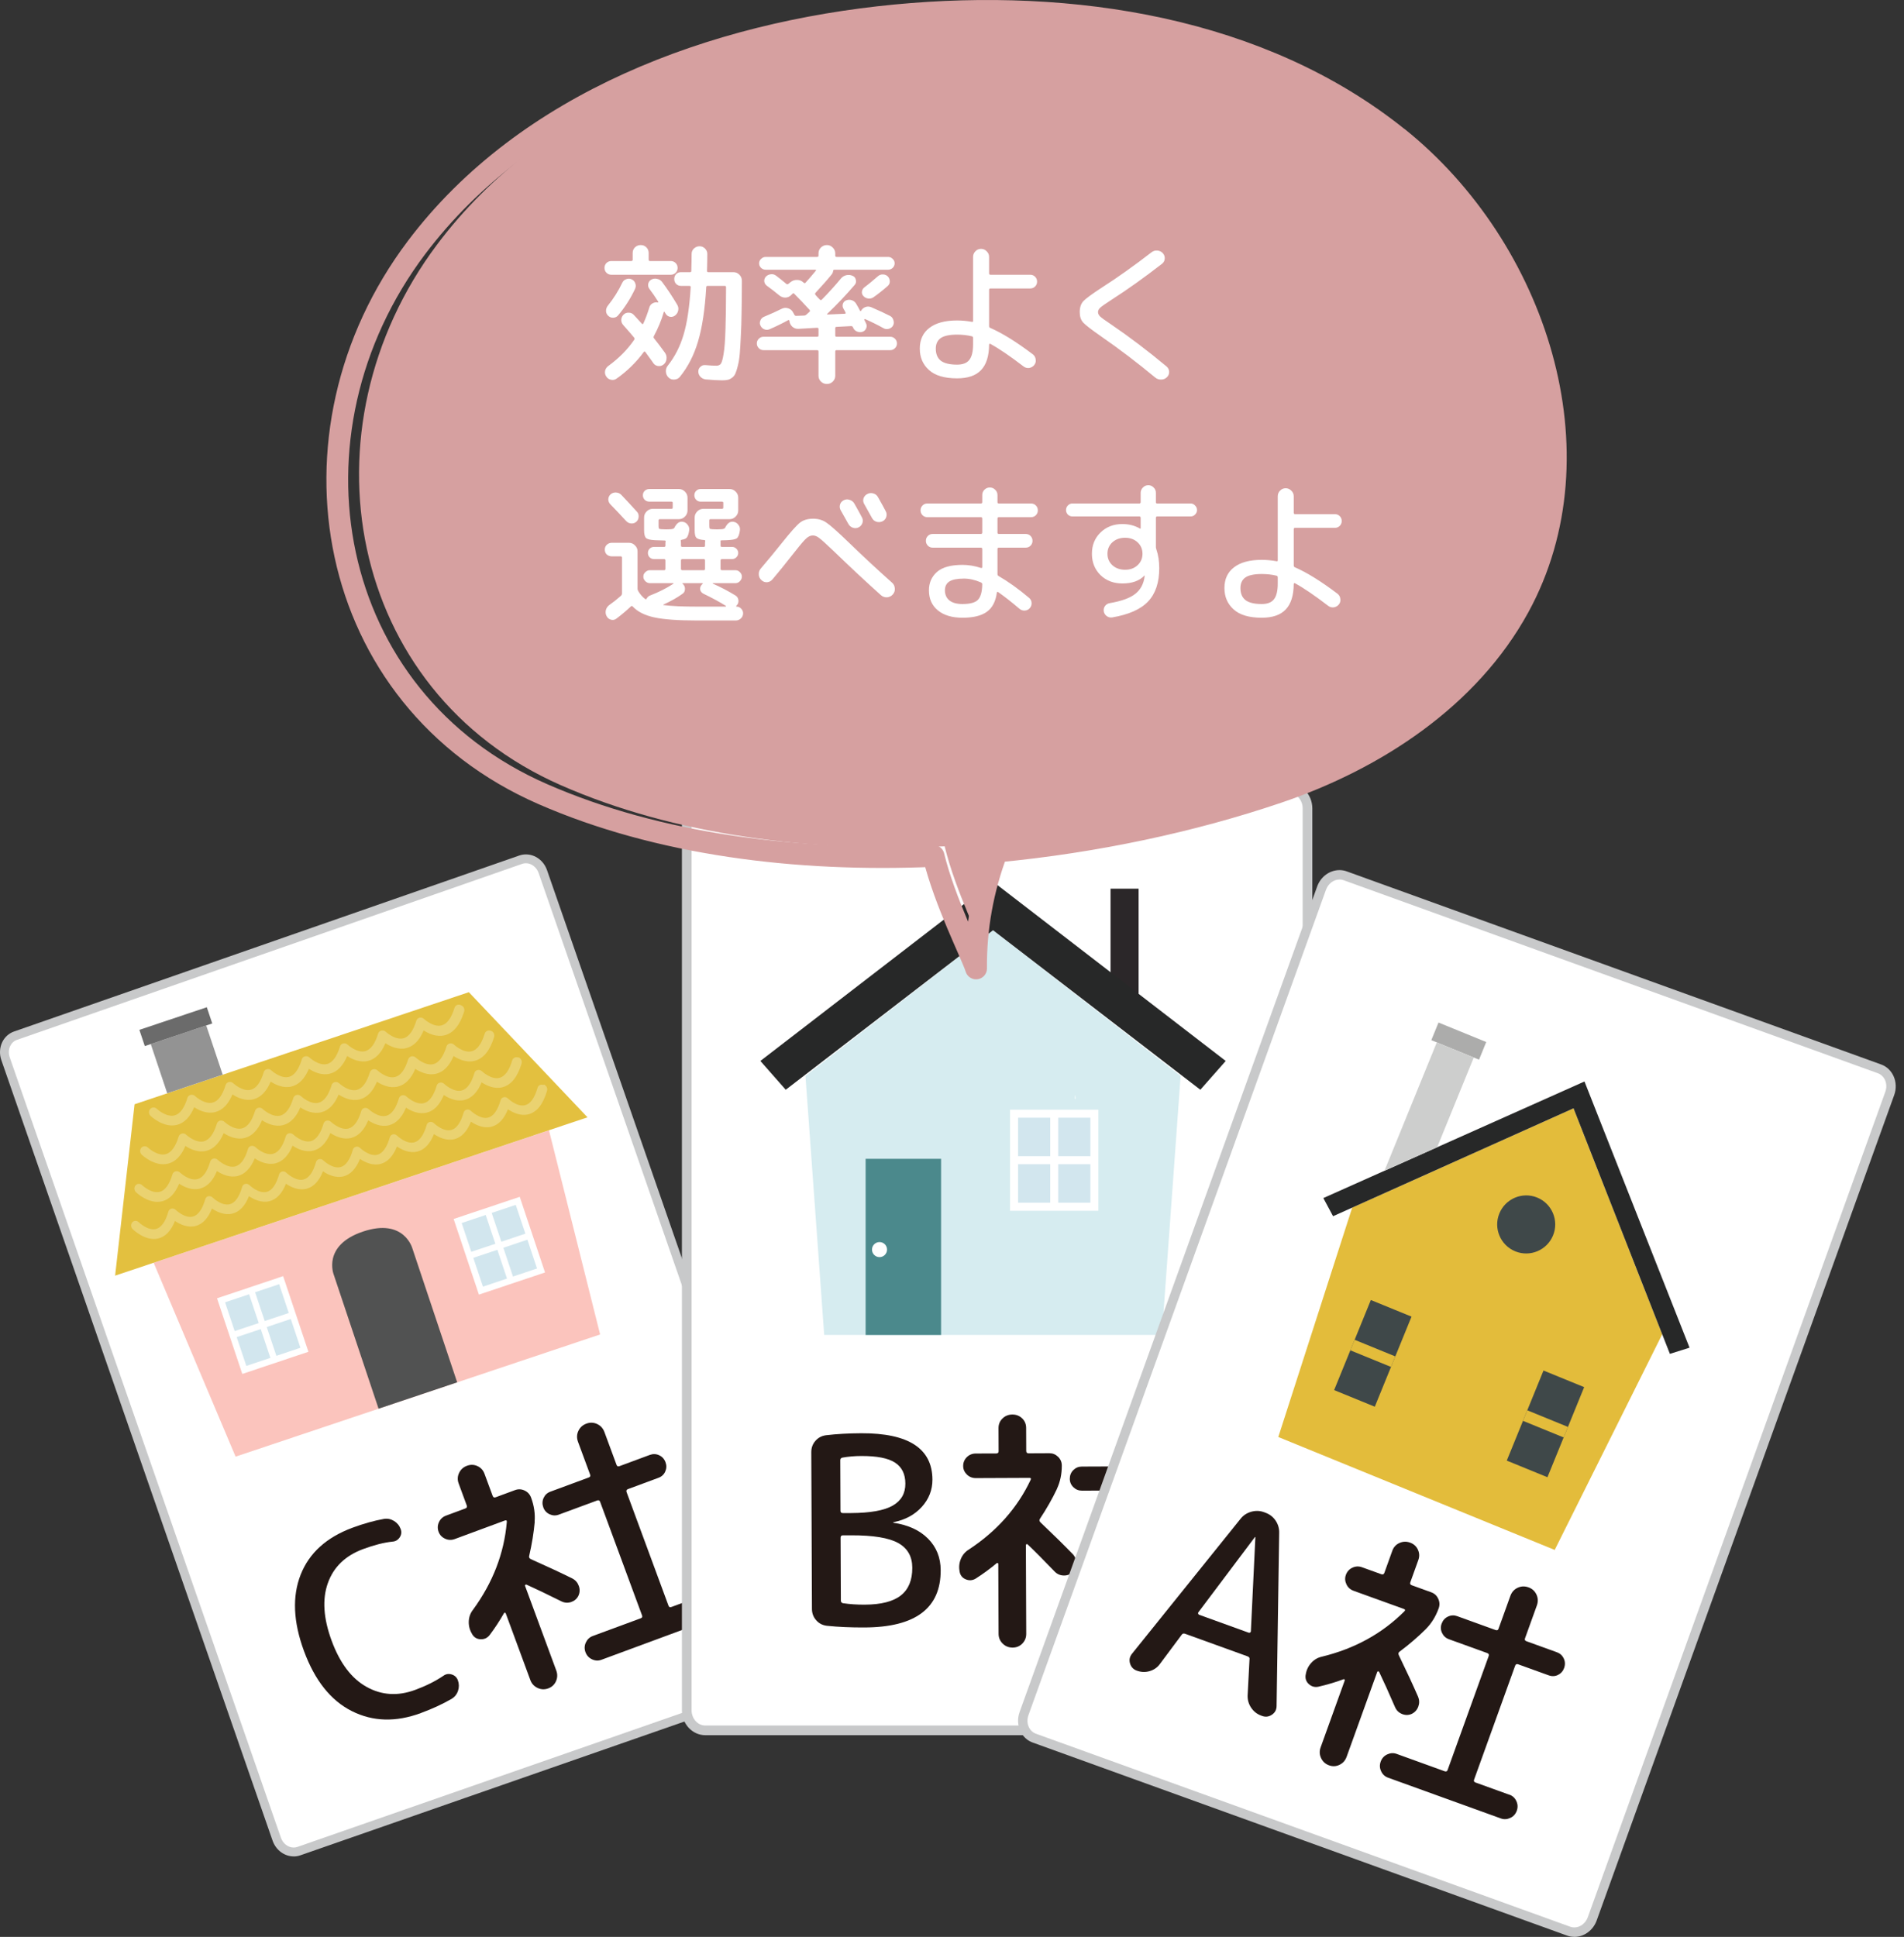 <svg width="175" height="178" viewBox="0 0 175 178" fill="none" xmlns="http://www.w3.org/2000/svg">
<rect x="0" y="0" width="175" height="178" fill="#333333" stroke="none"/>
<path d="M74.824 151.827C75.135 152.713 74.722 153.659 73.906 153.944L27.471 170.118C26.654 170.402 25.748 169.911 25.437 169.028L0.507 97.296C0.196 96.413 0.606 95.464 1.42 95.183L47.861 79.005C48.671 78.721 49.58 79.209 49.891 80.095L74.824 151.824V151.827Z" fill="white"/>
<path d="M26.995 170.603C26.137 170.603 25.357 170.022 25.055 169.16L0.125 97.427C-0.067 96.88 -0.037 96.275 0.206 95.772C0.43 95.308 0.816 94.961 1.288 94.796L47.729 78.622C47.927 78.553 48.13 78.52 48.339 78.52C49.198 78.52 49.978 79.101 50.277 79.966L75.21 151.695C75.392 152.219 75.377 152.782 75.162 153.273C74.944 153.779 74.546 154.153 74.044 154.33L27.605 170.504C27.408 170.573 27.205 170.606 26.995 170.606V170.603ZM48.336 79.331C48.22 79.331 48.106 79.349 47.995 79.388L1.554 95.566C1.285 95.658 1.067 95.859 0.938 96.125C0.789 96.437 0.771 96.814 0.89 97.158L25.82 168.89C26.009 169.426 26.478 169.788 26.992 169.788C27.109 169.788 27.226 169.771 27.336 169.732L73.772 153.557C74.059 153.458 74.286 153.24 74.412 152.947C74.543 152.641 74.552 152.291 74.438 151.959L49.506 80.229C49.32 79.694 48.848 79.331 48.336 79.331Z" fill="#C8C9CA"/>
<path d="M38.68 157.431C36.38 158.281 34.266 158.221 32.334 157.248C30.402 156.275 28.936 154.434 27.938 151.725C26.951 149.046 26.849 146.708 27.633 144.714C28.419 142.72 30.007 141.284 32.397 140.397C33.425 140.017 34.391 139.748 35.294 139.586C35.617 139.535 35.925 139.598 36.215 139.775C36.503 139.951 36.709 140.2 36.826 140.517C36.927 140.79 36.897 141.047 36.736 141.287C36.574 141.526 36.353 141.658 36.066 141.676C35.288 141.757 34.391 141.984 33.38 142.358C31.747 142.963 30.665 144.002 30.136 145.481C29.606 146.959 29.723 148.726 30.483 150.785C31.242 152.845 32.313 154.258 33.697 155.027C35.082 155.796 36.568 155.889 38.156 155.302C39.155 154.934 40.017 154.503 40.746 154.009C40.977 153.839 41.231 153.797 41.512 153.881C41.793 153.967 41.984 154.144 42.083 154.416C42.2 154.734 42.206 155.054 42.101 155.377C41.996 155.701 41.796 155.949 41.503 156.129C40.666 156.611 39.727 157.045 38.683 157.428L38.68 157.431Z" fill="#231815"/>
<path d="M49.15 139.832C49.06 140.847 48.89 141.897 48.638 142.987C48.602 143.122 48.656 143.22 48.8 143.289C50.301 143.957 51.578 144.553 52.628 145.073C52.909 145.229 53.1 145.457 53.205 145.762C53.31 146.067 53.295 146.367 53.16 146.657C53.02 146.932 52.801 147.121 52.505 147.223C52.206 147.325 51.913 147.31 51.623 147.175C50.274 146.504 49.201 145.989 48.399 145.63C48.357 145.612 48.321 145.615 48.288 145.645C48.256 145.675 48.247 145.705 48.256 145.735L51.13 153.524C51.252 153.857 51.243 154.183 51.103 154.5C50.962 154.818 50.726 155.039 50.394 155.162C50.062 155.285 49.733 155.273 49.413 155.123C49.093 154.973 48.869 154.734 48.746 154.401L46.485 148.271C46.473 148.241 46.449 148.22 46.41 148.208C46.371 148.196 46.342 148.211 46.324 148.253C45.926 148.95 45.486 149.621 45.002 150.264C44.792 150.531 44.517 150.659 44.176 150.648C43.838 150.636 43.578 150.483 43.399 150.186L43.39 150.163C43.175 149.812 43.073 149.432 43.085 149.025C43.097 148.615 43.225 148.256 43.471 147.941C45.298 145.442 46.336 142.753 46.581 139.877C46.596 139.733 46.536 139.688 46.401 139.736L41.796 141.439C41.494 141.55 41.198 141.541 40.908 141.406C40.617 141.272 40.42 141.062 40.312 140.775C40.202 140.472 40.211 140.176 40.345 139.886C40.48 139.595 40.695 139.395 41 139.284L42.771 138.628C42.908 138.577 42.95 138.485 42.899 138.35L42.155 136.329C42.032 135.997 42.047 135.674 42.197 135.359C42.346 135.045 42.588 134.826 42.92 134.704C43.252 134.581 43.575 134.59 43.886 134.734C44.197 134.877 44.413 135.114 44.535 135.449L45.28 137.47C45.331 137.607 45.423 137.649 45.558 137.598L47.349 136.937C47.636 136.832 47.924 136.844 48.214 136.979C48.504 137.114 48.704 137.332 48.815 137.634C49.09 138.377 49.195 139.11 49.138 139.838L49.15 139.832ZM64.82 146.528C65.108 146.424 65.398 146.436 65.688 146.57C65.978 146.705 66.178 146.923 66.289 147.226C66.4 147.528 66.391 147.825 66.256 148.115C66.121 148.405 65.912 148.603 65.625 148.711L55.281 152.533C54.993 152.641 54.703 152.626 54.416 152.492C54.126 152.357 53.926 152.138 53.812 151.836C53.701 151.534 53.71 151.237 53.845 150.947C53.98 150.656 54.189 150.459 54.476 150.351L58.878 148.726C59.016 148.675 59.061 148.591 59.016 148.468L55.161 138.024C55.11 137.886 55.017 137.844 54.883 137.895L51.366 139.194C51.079 139.302 50.795 139.29 50.516 139.161C50.238 139.032 50.044 138.823 49.939 138.535C49.829 138.233 49.835 137.943 49.963 137.661C50.092 137.38 50.301 137.188 50.588 137.084L54.105 135.784C54.24 135.733 54.288 135.65 54.243 135.527L53.127 132.506C52.999 132.159 53.008 131.824 53.157 131.504C53.307 131.183 53.552 130.956 53.902 130.83C54.234 130.707 54.563 130.719 54.883 130.866C55.203 131.016 55.427 131.261 55.556 131.611L56.671 134.632C56.716 134.755 56.806 134.787 56.943 134.737L59.733 133.704C60.021 133.599 60.305 133.608 60.583 133.737C60.861 133.865 61.058 134.081 61.169 134.383C61.277 134.671 61.268 134.952 61.145 135.231C61.025 135.509 60.813 135.704 60.511 135.814L57.721 136.847C57.583 136.898 57.541 136.991 57.592 137.128L61.447 147.573C61.492 147.696 61.582 147.729 61.719 147.678L64.826 146.528H64.82Z" fill="#231815"/>
<path d="M14.121 116.045L21.654 133.865L55.158 122.636L50.457 103.87L14.121 116.045Z" fill="#FBC4BD"/>
<path d="M25.842 117.645L20.318 119.496L22.458 125.894L27.982 124.043L25.842 117.645Z" fill="#D2E6EE"/>
<path d="M19.947 119.314L22.27 126.265L28.347 124.229L26.024 117.278L19.947 119.314ZM20.686 119.682L22.895 118.943L23.781 121.589L21.571 122.328L20.686 119.682ZM21.756 122.882L23.966 122.143L24.851 124.789L22.641 125.528L21.756 122.882ZM27.612 123.861L25.402 124.6L24.516 121.954L26.727 121.215L27.612 123.861ZM24.331 121.403L23.446 118.757L25.656 118.017L26.541 120.664L24.331 121.403Z" fill="white"/>
<path d="M47.586 110.357L42.062 112.208L44.202 118.607L49.726 116.755L47.586 110.357Z" fill="#D2E6EE"/>
<path d="M41.694 112.024L44.018 118.975L50.095 116.94L47.771 109.989L41.694 112.024ZM48.289 113.374L46.079 114.114L45.193 111.467L47.403 110.728L48.289 113.374ZM49.359 116.574L47.149 117.314L46.264 114.668L48.474 113.928L49.359 116.574ZM43.504 115.596L45.714 114.856L46.599 117.502L44.389 118.242L43.504 115.596ZM43.318 115.042L42.433 112.395L44.643 111.656L45.528 114.302L43.318 115.042Z" fill="white"/>
<path d="M33.366 113.18C29.585 114.446 30.677 117.149 30.677 117.149L34.795 129.459L42.02 127.037L37.902 114.727C37.902 114.727 37.146 111.91 33.366 113.18Z" fill="#515252"/>
<path d="M43.094 91.183L12.368 101.481L10.58 117.233L53.998 102.681L43.094 91.183Z" fill="#E3C03F"/>
<path d="M18.955 94.239L13.856 95.947L15.37 100.472L20.469 98.763L18.955 94.239Z" fill="#939393"/>
<path d="M19.009 92.565L12.81 94.643L13.309 96.133L19.508 94.056L19.009 92.565Z" fill="#6B6B6B"/>
<g opacity="0.31">
<path d="M42.311 92.353C42.083 92.273 41.844 92.395 41.772 92.629C41.485 93.566 41.084 94.108 40.585 94.236C39.816 94.434 38.964 93.635 38.955 93.629C38.955 93.629 38.955 93.629 38.952 93.629C38.937 93.614 38.919 93.602 38.901 93.59C38.895 93.584 38.889 93.581 38.883 93.575C38.868 93.566 38.85 93.557 38.833 93.551C38.824 93.548 38.815 93.542 38.806 93.539C38.806 93.539 38.803 93.539 38.8 93.539C38.785 93.533 38.767 93.53 38.749 93.527C38.74 93.527 38.734 93.521 38.725 93.521C38.704 93.518 38.683 93.515 38.662 93.518C38.656 93.518 38.65 93.518 38.644 93.518C38.623 93.518 38.602 93.521 38.578 93.527C38.572 93.527 38.566 93.527 38.56 93.527C38.539 93.533 38.522 93.539 38.501 93.548C38.495 93.548 38.489 93.554 38.483 93.554C38.462 93.563 38.444 93.575 38.426 93.587C38.423 93.59 38.417 93.593 38.411 93.596C38.39 93.611 38.369 93.632 38.351 93.653C38.333 93.674 38.315 93.698 38.3 93.725C38.288 93.743 38.282 93.76 38.273 93.781C38.27 93.79 38.267 93.796 38.264 93.805C38.264 93.805 38.264 93.808 38.264 93.811C37.977 94.748 37.576 95.29 37.077 95.419C36.308 95.617 35.453 94.817 35.447 94.811C35.447 94.811 35.447 94.811 35.444 94.811C35.429 94.796 35.411 94.784 35.393 94.772C35.387 94.766 35.381 94.763 35.375 94.757C35.36 94.748 35.343 94.739 35.325 94.733C35.316 94.73 35.307 94.724 35.298 94.721C35.298 94.721 35.295 94.721 35.292 94.721C35.274 94.715 35.259 94.712 35.241 94.709C35.232 94.709 35.223 94.706 35.217 94.703C35.196 94.7 35.172 94.7 35.151 94.7C35.145 94.7 35.139 94.7 35.133 94.7C35.112 94.7 35.091 94.703 35.07 94.709C35.064 94.709 35.058 94.709 35.052 94.709C35.031 94.715 35.014 94.721 34.993 94.73C34.987 94.73 34.981 94.736 34.972 94.739C34.954 94.748 34.933 94.76 34.915 94.772C34.909 94.775 34.906 94.778 34.9 94.781C34.879 94.796 34.858 94.817 34.84 94.835C34.822 94.856 34.804 94.88 34.789 94.907C34.78 94.925 34.771 94.943 34.765 94.964C34.762 94.973 34.756 94.979 34.756 94.988C34.756 94.988 34.756 94.991 34.753 94.994C34.466 95.931 34.066 96.473 33.566 96.601C32.797 96.799 31.945 96 31.936 95.994C31.936 95.994 31.936 95.994 31.933 95.994C31.918 95.979 31.9 95.967 31.882 95.955C31.876 95.949 31.87 95.946 31.864 95.94C31.849 95.931 31.831 95.922 31.814 95.916C31.805 95.913 31.796 95.907 31.787 95.904C31.787 95.904 31.784 95.904 31.781 95.904C31.763 95.898 31.748 95.895 31.73 95.892C31.721 95.892 31.712 95.889 31.706 95.886C31.685 95.883 31.664 95.88 31.643 95.883C31.637 95.883 31.631 95.883 31.625 95.883C31.604 95.883 31.583 95.886 31.562 95.892C31.556 95.892 31.55 95.892 31.544 95.892C31.523 95.898 31.506 95.904 31.485 95.913C31.479 95.913 31.473 95.919 31.467 95.919C31.446 95.928 31.428 95.94 31.41 95.952C31.404 95.955 31.401 95.958 31.395 95.961C31.374 95.976 31.353 95.997 31.335 96.018C31.317 96.039 31.299 96.062 31.284 96.09C31.275 96.107 31.266 96.125 31.257 96.146C31.254 96.155 31.251 96.161 31.248 96.17C31.248 96.17 31.248 96.173 31.248 96.176C30.958 97.113 30.561 97.655 30.061 97.784C29.293 97.981 28.437 97.182 28.428 97.176C28.428 97.176 28.428 97.176 28.425 97.176C28.41 97.161 28.392 97.149 28.374 97.137C28.368 97.131 28.362 97.128 28.356 97.122C28.341 97.113 28.323 97.104 28.306 97.098C28.297 97.095 28.288 97.089 28.279 97.086C28.279 97.086 28.276 97.086 28.273 97.086C28.255 97.08 28.24 97.077 28.222 97.074C28.213 97.074 28.207 97.068 28.198 97.068C28.177 97.065 28.156 97.062 28.135 97.065C28.129 97.065 28.123 97.065 28.117 97.065C28.096 97.065 28.075 97.068 28.054 97.074C28.048 97.074 28.042 97.074 28.036 97.077C28.015 97.083 27.997 97.089 27.977 97.098C27.971 97.098 27.965 97.104 27.959 97.104C27.938 97.113 27.92 97.125 27.902 97.137C27.896 97.14 27.893 97.143 27.887 97.146C27.866 97.161 27.845 97.182 27.827 97.2C27.809 97.221 27.791 97.245 27.776 97.272C27.767 97.29 27.758 97.311 27.752 97.329C27.749 97.338 27.743 97.344 27.743 97.353C27.743 97.353 27.743 97.356 27.743 97.359C27.456 98.296 27.055 98.838 26.556 98.966C25.788 99.164 24.932 98.365 24.926 98.359C24.911 98.344 24.893 98.332 24.875 98.32C24.869 98.314 24.863 98.311 24.857 98.305C24.842 98.296 24.825 98.287 24.807 98.281C24.798 98.278 24.789 98.272 24.78 98.269H24.774C24.756 98.263 24.741 98.26 24.723 98.257C24.714 98.257 24.705 98.254 24.699 98.251C24.678 98.248 24.657 98.245 24.633 98.248C24.627 98.248 24.621 98.248 24.615 98.248C24.594 98.248 24.573 98.251 24.552 98.257C24.546 98.257 24.54 98.257 24.534 98.257C24.514 98.263 24.495 98.269 24.475 98.278C24.469 98.278 24.463 98.284 24.457 98.284C24.436 98.293 24.418 98.305 24.4 98.317C24.394 98.32 24.391 98.323 24.385 98.326C24.364 98.341 24.343 98.362 24.325 98.382C24.307 98.403 24.289 98.427 24.274 98.454C24.265 98.472 24.256 98.49 24.25 98.511C24.247 98.52 24.244 98.526 24.241 98.535C24.241 98.535 24.241 98.538 24.241 98.541C23.954 99.478 23.553 100.02 23.054 100.149C22.285 100.346 21.43 99.547 21.424 99.541C21.424 99.541 21.424 99.541 21.421 99.541C21.406 99.526 21.388 99.514 21.37 99.502C21.364 99.496 21.358 99.493 21.352 99.487C21.337 99.478 21.32 99.469 21.302 99.463C21.293 99.46 21.284 99.454 21.275 99.451C21.275 99.451 21.272 99.451 21.269 99.451C21.251 99.445 21.236 99.442 21.218 99.439C21.209 99.439 21.203 99.433 21.194 99.433C21.173 99.43 21.152 99.427 21.131 99.43C21.125 99.43 21.119 99.43 21.113 99.43C21.092 99.43 21.071 99.433 21.05 99.439C21.044 99.439 21.038 99.439 21.032 99.439C21.012 99.445 20.994 99.451 20.973 99.46C20.967 99.46 20.961 99.466 20.955 99.466C20.934 99.475 20.916 99.487 20.898 99.499C20.892 99.502 20.889 99.505 20.883 99.508C20.862 99.523 20.841 99.544 20.823 99.562C20.805 99.583 20.787 99.607 20.772 99.634C20.763 99.652 20.754 99.67 20.745 99.691C20.745 99.7 20.739 99.706 20.736 99.715C20.736 99.715 20.736 99.718 20.736 99.721C20.449 100.658 20.049 101.2 19.549 101.328C18.78 101.526 17.925 100.727 17.916 100.721C17.916 100.721 17.916 100.721 17.913 100.721C17.898 100.706 17.88 100.694 17.862 100.682C17.856 100.676 17.85 100.673 17.844 100.667C17.829 100.658 17.811 100.649 17.794 100.643C17.785 100.64 17.776 100.634 17.767 100.631C17.767 100.631 17.764 100.631 17.761 100.631C17.746 100.625 17.728 100.622 17.71 100.619C17.701 100.619 17.692 100.616 17.686 100.613C17.665 100.61 17.644 100.607 17.623 100.61C17.617 100.61 17.611 100.61 17.605 100.61C17.581 100.61 17.563 100.613 17.542 100.619C17.536 100.619 17.53 100.619 17.524 100.619C17.503 100.625 17.483 100.631 17.465 100.64C17.459 100.64 17.453 100.646 17.447 100.646C17.426 100.655 17.408 100.667 17.39 100.679C17.384 100.682 17.381 100.685 17.375 100.688C17.354 100.703 17.333 100.724 17.315 100.741C17.297 100.762 17.279 100.786 17.264 100.813C17.255 100.831 17.246 100.849 17.24 100.87C17.237 100.879 17.234 100.885 17.228 100.894C17.228 100.894 17.228 100.897 17.228 100.9C16.941 101.837 16.541 102.379 16.041 102.508C15.273 102.705 14.417 101.906 14.411 101.9C14.235 101.732 13.963 101.738 13.804 101.918C13.646 102.098 13.661 102.379 13.837 102.547C13.885 102.595 15.042 103.687 16.265 103.376C16.938 103.205 17.468 102.657 17.847 101.753C18.308 102.053 19.032 102.391 19.782 102.199C20.455 102.029 20.985 101.481 21.364 100.577C21.825 100.876 22.549 101.214 23.296 101.023C23.969 100.852 24.498 100.304 24.878 99.4C25.339 99.7 26.063 100.038 26.81 99.846C27.483 99.676 28.012 99.128 28.392 98.224C28.853 98.523 29.577 98.862 30.327 98.67C31 98.499 31.529 97.951 31.909 97.047C32.37 97.347 33.093 97.685 33.844 97.493C34.517 97.323 35.046 96.775 35.426 95.871C35.887 96.17 36.611 96.509 37.358 96.317C38.031 96.146 38.56 95.599 38.94 94.694C39.401 94.994 40.124 95.332 40.875 95.141C41.676 94.937 42.278 94.204 42.66 92.958C42.732 92.725 42.607 92.47 42.379 92.389L42.311 92.353Z" fill="#FAFAE0"/>
<path d="M45.091 94.724C44.864 94.644 44.622 94.766 44.55 95C44.26 95.94 43.859 96.479 43.36 96.61C42.588 96.811 41.733 96.012 41.727 96.003C41.727 96.003 41.727 96.003 41.724 96.003C41.709 95.988 41.691 95.976 41.673 95.964C41.667 95.958 41.661 95.955 41.655 95.949C41.64 95.94 41.622 95.931 41.604 95.925C41.595 95.922 41.586 95.916 41.577 95.913C41.577 95.913 41.574 95.913 41.571 95.91C41.553 95.904 41.538 95.901 41.52 95.898C41.512 95.898 41.503 95.895 41.497 95.892C41.476 95.889 41.452 95.889 41.431 95.886C41.425 95.886 41.419 95.886 41.413 95.886C41.392 95.886 41.368 95.889 41.347 95.895C41.341 95.895 41.335 95.895 41.329 95.895C41.308 95.901 41.29 95.907 41.269 95.916C41.263 95.916 41.257 95.919 41.251 95.925C41.23 95.934 41.212 95.946 41.194 95.958C41.192 95.961 41.186 95.964 41.18 95.967C41.159 95.985 41.138 96.003 41.12 96.023C41.102 96.044 41.084 96.068 41.069 96.095C41.06 96.113 41.051 96.134 41.042 96.152C41.042 96.161 41.036 96.167 41.033 96.176V96.182C40.743 97.122 40.342 97.661 39.843 97.793C39.071 97.99 38.219 97.194 38.21 97.185C38.21 97.185 38.21 97.185 38.207 97.185C38.192 97.17 38.174 97.158 38.156 97.146C38.15 97.14 38.144 97.137 38.138 97.131C38.123 97.122 38.105 97.113 38.087 97.107C38.078 97.104 38.069 97.098 38.06 97.095H38.054C38.036 97.089 38.022 97.086 38.004 97.083C37.995 97.083 37.989 97.077 37.98 97.077C37.959 97.074 37.938 97.074 37.914 97.071C37.908 97.071 37.902 97.071 37.896 97.071C37.872 97.071 37.851 97.074 37.83 97.08C37.824 97.08 37.818 97.08 37.812 97.08C37.791 97.086 37.773 97.092 37.752 97.101C37.746 97.101 37.74 97.104 37.734 97.11C37.714 97.119 37.696 97.131 37.678 97.143C37.672 97.146 37.669 97.149 37.663 97.152C37.642 97.17 37.621 97.188 37.603 97.206C37.585 97.227 37.567 97.251 37.552 97.278C37.54 97.296 37.534 97.317 37.525 97.335C37.522 97.344 37.516 97.35 37.513 97.359V97.365C37.223 98.305 36.822 98.844 36.323 98.975C35.551 99.173 34.699 98.376 34.69 98.368C34.69 98.368 34.69 98.368 34.687 98.368C34.672 98.353 34.654 98.341 34.636 98.329C34.63 98.323 34.624 98.32 34.618 98.314C34.603 98.305 34.585 98.296 34.567 98.29C34.558 98.287 34.549 98.281 34.541 98.278H34.535C34.52 98.272 34.502 98.269 34.484 98.266C34.475 98.266 34.469 98.26 34.46 98.26C34.439 98.257 34.415 98.257 34.394 98.254C34.388 98.254 34.382 98.254 34.376 98.254C34.355 98.254 34.334 98.257 34.313 98.263C34.307 98.263 34.301 98.263 34.295 98.266C34.274 98.272 34.256 98.278 34.235 98.287C34.229 98.287 34.224 98.29 34.218 98.296C34.197 98.305 34.179 98.317 34.161 98.329C34.155 98.332 34.152 98.335 34.146 98.338C34.125 98.356 34.104 98.374 34.086 98.391C34.068 98.412 34.05 98.436 34.035 98.463C34.023 98.481 34.017 98.502 34.008 98.52C34.005 98.529 33.999 98.535 33.996 98.544C33.996 98.544 33.996 98.547 33.996 98.55C33.706 99.49 33.305 100.029 32.803 100.161C32.031 100.358 31.179 99.562 31.17 99.553C31.17 99.553 31.17 99.553 31.167 99.553C31.152 99.538 31.134 99.526 31.116 99.514C31.11 99.511 31.104 99.505 31.098 99.499C31.083 99.49 31.065 99.481 31.047 99.475C31.038 99.472 31.029 99.466 31.02 99.463C31.02 99.463 31.017 99.463 31.015 99.46C30.997 99.454 30.982 99.451 30.964 99.448C30.955 99.448 30.949 99.442 30.94 99.442C30.919 99.439 30.898 99.439 30.874 99.436C30.868 99.436 30.862 99.436 30.856 99.436C30.832 99.436 30.814 99.439 30.79 99.445C30.784 99.445 30.778 99.445 30.772 99.445C30.751 99.451 30.733 99.457 30.712 99.466C30.706 99.466 30.701 99.469 30.695 99.475C30.674 99.484 30.656 99.496 30.638 99.508C30.635 99.511 30.629 99.514 30.623 99.517C30.602 99.532 30.581 99.553 30.563 99.571C30.545 99.592 30.527 99.616 30.512 99.643C30.503 99.661 30.494 99.682 30.488 99.7C30.488 99.709 30.479 99.715 30.479 99.724V99.73C30.189 100.67 29.788 101.208 29.289 101.34C28.517 101.541 27.662 100.741 27.656 100.732C27.656 100.732 27.656 100.732 27.653 100.732C27.638 100.717 27.62 100.705 27.602 100.694C27.596 100.688 27.59 100.685 27.584 100.679C27.569 100.67 27.551 100.661 27.534 100.655C27.524 100.652 27.515 100.646 27.507 100.643C27.507 100.643 27.504 100.643 27.501 100.64C27.483 100.634 27.468 100.631 27.45 100.628C27.441 100.628 27.432 100.625 27.426 100.622C27.405 100.619 27.381 100.619 27.36 100.616C27.354 100.616 27.348 100.616 27.342 100.616C27.318 100.616 27.297 100.619 27.276 100.625C27.27 100.625 27.264 100.625 27.258 100.625C27.237 100.631 27.22 100.637 27.198 100.646C27.192 100.646 27.187 100.649 27.181 100.655C27.16 100.664 27.142 100.676 27.124 100.688C27.118 100.691 27.115 100.694 27.109 100.697C27.088 100.714 27.067 100.732 27.049 100.753C27.031 100.774 27.013 100.798 26.998 100.825C26.989 100.843 26.98 100.864 26.974 100.882C26.971 100.891 26.965 100.897 26.962 100.906C26.962 100.906 26.962 100.909 26.962 100.912C26.672 101.852 26.271 102.391 25.772 102.523C25 102.72 24.148 101.924 24.139 101.915C24.139 101.915 24.139 101.915 24.139 101.912C24.124 101.897 24.106 101.885 24.088 101.873C24.082 101.87 24.076 101.864 24.07 101.858C24.055 101.849 24.038 101.84 24.02 101.834C24.011 101.831 24.002 101.825 23.993 101.822C23.993 101.822 23.987 101.822 23.987 101.819C23.969 101.813 23.954 101.81 23.936 101.807C23.927 101.807 23.918 101.804 23.909 101.801C23.888 101.798 23.867 101.798 23.843 101.795C23.837 101.795 23.831 101.795 23.825 101.795C23.801 101.795 23.783 101.798 23.759 101.804C23.753 101.804 23.747 101.804 23.741 101.804C23.721 101.81 23.703 101.816 23.682 101.825C23.676 101.825 23.67 101.828 23.664 101.834C23.643 101.843 23.625 101.855 23.607 101.867C23.601 101.87 23.598 101.873 23.592 101.876C23.571 101.894 23.55 101.912 23.532 101.93C23.514 101.951 23.496 101.975 23.481 102.002C23.472 102.02 23.463 102.041 23.457 102.059C23.454 102.068 23.448 102.074 23.445 102.083C23.445 102.083 23.445 102.086 23.445 102.089C23.155 103.029 22.755 103.567 22.252 103.699C21.48 103.897 20.628 103.1 20.619 103.091C20.619 103.091 20.619 103.091 20.616 103.091C20.601 103.076 20.583 103.064 20.565 103.052C20.559 103.049 20.553 103.043 20.547 103.038C20.532 103.029 20.515 103.02 20.497 103.014C20.488 103.011 20.479 103.005 20.47 103.002H20.464C20.449 102.996 20.431 102.993 20.413 102.99C20.404 102.99 20.398 102.984 20.386 102.984C20.365 102.981 20.344 102.981 20.323 102.978C20.317 102.978 20.311 102.978 20.305 102.978C20.284 102.978 20.263 102.981 20.242 102.987C20.236 102.987 20.23 102.987 20.224 102.987C20.203 102.993 20.183 102.999 20.165 103.008C20.159 103.008 20.153 103.011 20.147 103.017C20.126 103.026 20.108 103.038 20.09 103.049C20.087 103.052 20.081 103.055 20.078 103.058C20.057 103.076 20.036 103.094 20.018 103.115C20 103.136 19.982 103.16 19.967 103.187C19.958 103.205 19.949 103.226 19.943 103.244C19.943 103.253 19.937 103.259 19.931 103.268C19.931 103.268 19.931 103.271 19.931 103.274C19.641 104.214 19.241 104.753 18.741 104.885C17.97 105.082 17.114 104.286 17.108 104.277C17.108 104.277 17.108 104.277 17.105 104.277C17.09 104.262 17.072 104.25 17.054 104.238C17.048 104.235 17.042 104.229 17.037 104.223C17.021 104.214 17.004 104.205 16.986 104.199C16.977 104.196 16.968 104.19 16.959 104.187C16.956 104.187 16.953 104.187 16.953 104.187C16.938 104.181 16.92 104.178 16.902 104.175C16.893 104.175 16.884 104.172 16.878 104.169C16.857 104.166 16.836 104.166 16.812 104.163C16.806 104.163 16.8 104.163 16.794 104.163C16.773 104.163 16.752 104.166 16.731 104.172C16.725 104.172 16.72 104.172 16.713 104.175C16.692 104.181 16.675 104.187 16.654 104.196C16.648 104.196 16.642 104.199 16.636 104.205C16.615 104.214 16.597 104.226 16.579 104.238C16.576 104.241 16.57 104.244 16.564 104.247C16.543 104.262 16.522 104.283 16.504 104.301C16.486 104.322 16.468 104.346 16.453 104.373C16.444 104.391 16.435 104.412 16.429 104.43C16.429 104.439 16.42 104.444 16.42 104.453V104.459C16.13 105.399 15.73 105.938 15.23 106.07C14.459 106.271 13.606 105.471 13.597 105.462C13.418 105.295 13.149 105.304 12.99 105.48C12.832 105.66 12.847 105.941 13.023 106.112C13.071 106.157 14.228 107.252 15.454 106.938C16.127 106.768 16.66 106.22 17.039 105.313C17.5 105.612 18.224 105.95 18.974 105.759C19.647 105.588 20.18 105.04 20.559 104.133C21.02 104.433 21.744 104.771 22.497 104.576C23.17 104.406 23.703 103.858 24.082 102.951C24.543 103.25 25.267 103.588 26.017 103.397C26.69 103.226 27.223 102.678 27.602 101.771C28.063 102.071 28.787 102.409 29.54 102.214C30.213 102.044 30.745 101.496 31.125 100.589C31.586 100.888 32.309 101.226 33.06 101.035C33.733 100.864 34.265 100.316 34.645 99.409C35.106 99.709 35.829 100.047 36.583 99.852C37.256 99.682 37.788 99.134 38.168 98.227C38.629 98.526 39.352 98.864 40.103 98.673C40.776 98.502 41.308 97.954 41.688 97.047C42.149 97.347 42.872 97.685 43.626 97.49C44.43 97.287 45.032 96.55 45.414 95.305C45.486 95.072 45.361 94.817 45.133 94.736L45.091 94.724Z" fill="#FAFAE0"/>
<path d="M47.61 97.182C47.386 97.101 47.146 97.224 47.078 97.454C46.796 98.391 46.402 98.93 45.905 99.056C45.146 99.25 44.296 98.451 44.287 98.442C44.287 98.442 44.287 98.442 44.284 98.442C44.269 98.427 44.251 98.415 44.233 98.403C44.227 98.4 44.221 98.394 44.215 98.388C44.2 98.379 44.183 98.37 44.165 98.364C44.156 98.361 44.147 98.355 44.138 98.352C44.138 98.352 44.135 98.352 44.132 98.349C44.117 98.343 44.099 98.34 44.081 98.337C44.072 98.337 44.066 98.334 44.057 98.331C44.036 98.328 44.015 98.328 43.994 98.325C43.988 98.325 43.982 98.325 43.976 98.325C43.955 98.325 43.934 98.328 43.913 98.334C43.907 98.334 43.901 98.334 43.895 98.334C43.875 98.34 43.857 98.346 43.836 98.355C43.83 98.355 43.824 98.358 43.818 98.361C43.797 98.37 43.779 98.382 43.761 98.394C43.755 98.397 43.752 98.4 43.746 98.403C43.725 98.418 43.704 98.439 43.686 98.457C43.668 98.478 43.65 98.502 43.638 98.529C43.629 98.547 43.62 98.565 43.614 98.586C43.611 98.595 43.605 98.601 43.605 98.61C43.605 98.61 43.605 98.613 43.605 98.616C43.324 99.55 42.929 100.092 42.436 100.217C41.676 100.412 40.827 99.613 40.818 99.604C40.803 99.589 40.785 99.577 40.767 99.565C40.761 99.562 40.755 99.556 40.749 99.55C40.734 99.541 40.717 99.532 40.699 99.523C40.69 99.52 40.681 99.514 40.672 99.511C40.672 99.511 40.666 99.511 40.666 99.508C40.651 99.502 40.633 99.499 40.618 99.496C40.609 99.496 40.603 99.49 40.594 99.49C40.573 99.487 40.552 99.487 40.528 99.487C40.522 99.487 40.516 99.487 40.51 99.487C40.489 99.487 40.468 99.49 40.447 99.496C40.441 99.496 40.435 99.496 40.429 99.496C40.408 99.502 40.391 99.508 40.37 99.517C40.364 99.517 40.358 99.52 40.352 99.523C40.331 99.532 40.313 99.544 40.295 99.556C40.289 99.559 40.286 99.562 40.28 99.565C40.259 99.58 40.238 99.601 40.22 99.619C40.202 99.64 40.184 99.663 40.169 99.691C40.16 99.708 40.151 99.726 40.145 99.747C40.145 99.756 40.136 99.762 40.136 99.771C40.136 99.771 40.136 99.774 40.136 99.777C39.855 100.711 39.46 101.253 38.967 101.379C38.207 101.573 37.358 100.774 37.349 100.765C37.349 100.765 37.349 100.765 37.346 100.765C37.331 100.75 37.313 100.738 37.295 100.726C37.289 100.723 37.283 100.717 37.277 100.711C37.262 100.702 37.244 100.693 37.227 100.687C37.218 100.684 37.209 100.678 37.2 100.675C37.2 100.675 37.197 100.675 37.194 100.672C37.179 100.666 37.161 100.663 37.146 100.66C37.137 100.66 37.128 100.657 37.122 100.654C37.101 100.651 37.08 100.651 37.059 100.648C37.053 100.648 37.047 100.648 37.041 100.648C37.02 100.648 36.999 100.651 36.978 100.657C36.972 100.657 36.966 100.657 36.96 100.657C36.939 100.663 36.921 100.669 36.901 100.678C36.895 100.678 36.889 100.681 36.883 100.687C36.862 100.696 36.844 100.708 36.826 100.72C36.82 100.72 36.817 100.726 36.811 100.729C36.79 100.744 36.769 100.765 36.751 100.783C36.733 100.804 36.715 100.828 36.7 100.855C36.691 100.873 36.682 100.894 36.676 100.912C36.673 100.921 36.67 100.927 36.667 100.936C36.667 100.936 36.667 100.939 36.667 100.942C36.386 101.876 35.991 102.418 35.498 102.543C34.738 102.738 33.889 101.939 33.88 101.93C33.88 101.93 33.88 101.93 33.877 101.93C33.862 101.915 33.844 101.903 33.826 101.891C33.82 101.888 33.814 101.882 33.808 101.876C33.793 101.867 33.775 101.858 33.757 101.852C33.748 101.849 33.739 101.843 33.73 101.84C33.73 101.84 33.727 101.84 33.724 101.84C33.709 101.834 33.692 101.831 33.677 101.828C33.668 101.828 33.662 101.822 33.653 101.822C33.632 101.819 33.611 101.819 33.59 101.816C33.584 101.816 33.578 101.816 33.572 101.816C33.551 101.816 33.53 101.819 33.509 101.825C33.503 101.825 33.497 101.825 33.491 101.825C33.47 101.831 33.452 101.837 33.434 101.846C33.428 101.846 33.422 101.849 33.416 101.855C33.395 101.864 33.378 101.876 33.36 101.888C33.354 101.888 33.351 101.894 33.345 101.897C33.324 101.912 33.303 101.933 33.285 101.951C33.267 101.972 33.252 101.996 33.237 102.022C33.228 102.04 33.219 102.058 33.213 102.079C33.213 102.088 33.207 102.094 33.204 102.103C33.204 102.103 33.204 102.106 33.204 102.109C32.92 103.046 32.528 103.585 32.032 103.711C31.272 103.905 30.423 103.106 30.414 103.097C30.399 103.082 30.381 103.07 30.363 103.058C30.357 103.055 30.351 103.049 30.345 103.043C30.33 103.034 30.312 103.025 30.294 103.016C30.285 103.013 30.276 103.007 30.267 103.004C30.267 103.004 30.264 103.004 30.261 103.001C30.243 102.995 30.228 102.992 30.213 102.989C30.204 102.989 30.198 102.986 30.19 102.983C30.169 102.98 30.148 102.98 30.127 102.977C30.121 102.977 30.115 102.977 30.109 102.977C30.088 102.977 30.067 102.98 30.046 102.986C30.04 102.986 30.034 102.986 30.028 102.986C30.007 102.992 29.989 102.998 29.968 103.007C29.962 103.007 29.956 103.01 29.95 103.016C29.929 103.025 29.911 103.037 29.893 103.049C29.89 103.049 29.884 103.055 29.878 103.058C29.858 103.073 29.837 103.094 29.819 103.112C29.801 103.133 29.783 103.157 29.768 103.184C29.759 103.202 29.75 103.22 29.744 103.241C29.741 103.25 29.735 103.256 29.735 103.265C29.735 103.265 29.735 103.268 29.735 103.271C29.454 104.205 29.059 104.747 28.566 104.872C27.806 105.067 26.957 104.268 26.948 104.259C26.948 104.259 26.948 104.259 26.945 104.259C26.93 104.244 26.912 104.232 26.894 104.22C26.888 104.217 26.882 104.211 26.876 104.205C26.861 104.196 26.843 104.187 26.825 104.181C26.816 104.178 26.807 104.172 26.798 104.169C26.798 104.169 26.795 104.169 26.792 104.166C26.777 104.16 26.759 104.157 26.741 104.154C26.732 104.154 26.726 104.148 26.718 104.148C26.697 104.145 26.676 104.142 26.655 104.142C26.649 104.142 26.643 104.142 26.637 104.142C26.616 104.142 26.595 104.145 26.574 104.151C26.568 104.151 26.562 104.151 26.556 104.151C26.535 104.157 26.517 104.163 26.496 104.172C26.49 104.172 26.484 104.175 26.478 104.181C26.457 104.19 26.439 104.202 26.421 104.214C26.415 104.214 26.412 104.22 26.407 104.223C26.386 104.238 26.365 104.259 26.347 104.277C26.329 104.298 26.311 104.322 26.299 104.349C26.29 104.366 26.281 104.387 26.275 104.405C26.272 104.414 26.266 104.42 26.266 104.429C26.266 104.429 26.266 104.432 26.266 104.435C25.985 105.369 25.59 105.911 25.094 106.037C24.334 106.231 23.485 105.432 23.476 105.423C23.476 105.423 23.476 105.423 23.473 105.423C23.458 105.408 23.44 105.396 23.422 105.384C23.416 105.381 23.41 105.375 23.404 105.369C23.389 105.36 23.371 105.351 23.353 105.342C23.344 105.339 23.335 105.333 23.326 105.33C23.326 105.33 23.323 105.33 23.32 105.327C23.305 105.321 23.287 105.318 23.269 105.315C23.26 105.315 23.254 105.309 23.245 105.309C23.224 105.306 23.203 105.306 23.183 105.303C23.177 105.303 23.171 105.303 23.165 105.303C23.144 105.303 23.123 105.306 23.102 105.312C23.096 105.312 23.09 105.312 23.084 105.312C23.063 105.318 23.045 105.324 23.024 105.333C23.018 105.333 23.012 105.336 23.006 105.339C22.985 105.348 22.967 105.36 22.949 105.372C22.946 105.372 22.94 105.378 22.934 105.381C22.913 105.396 22.892 105.417 22.875 105.435C22.857 105.456 22.839 105.48 22.827 105.507C22.818 105.525 22.809 105.543 22.803 105.564C22.803 105.573 22.794 105.579 22.794 105.588C22.794 105.588 22.794 105.591 22.794 105.594C22.513 106.528 22.118 107.07 21.625 107.195C20.862 107.39 20.015 106.591 20.007 106.582C20.007 106.582 20.007 106.582 20.004 106.582C19.989 106.567 19.971 106.555 19.953 106.543C19.947 106.54 19.941 106.534 19.935 106.528C19.92 106.519 19.902 106.51 19.884 106.504C19.875 106.501 19.866 106.495 19.857 106.492C19.857 106.492 19.854 106.492 19.851 106.489C19.833 106.483 19.818 106.48 19.8 106.477C19.791 106.477 19.782 106.474 19.773 106.471C19.752 106.468 19.731 106.468 19.71 106.465C19.704 106.465 19.698 106.465 19.693 106.465C19.672 106.465 19.651 106.468 19.63 106.474C19.624 106.474 19.618 106.474 19.612 106.477C19.591 106.483 19.573 106.489 19.552 106.498C19.546 106.498 19.54 106.501 19.534 106.507C19.513 106.516 19.495 106.528 19.477 106.54C19.471 106.54 19.468 106.546 19.462 106.549C19.441 106.564 19.42 106.585 19.402 106.603C19.384 106.624 19.367 106.648 19.355 106.675C19.346 106.692 19.337 106.71 19.331 106.731C19.331 106.74 19.325 106.746 19.322 106.755C19.322 106.755 19.322 106.758 19.322 106.761C19.041 107.695 18.646 108.237 18.152 108.363C17.39 108.557 16.543 107.758 16.535 107.749C16.535 107.749 16.535 107.749 16.532 107.749C16.517 107.734 16.499 107.722 16.481 107.71C16.475 107.707 16.469 107.701 16.463 107.695C16.448 107.686 16.43 107.677 16.412 107.671C16.403 107.668 16.394 107.662 16.385 107.659C16.385 107.659 16.382 107.659 16.379 107.656C16.361 107.65 16.346 107.647 16.331 107.644C16.322 107.644 16.316 107.641 16.307 107.638C16.286 107.635 16.265 107.635 16.241 107.635C16.235 107.635 16.229 107.635 16.224 107.635C16.203 107.635 16.182 107.638 16.161 107.644C16.155 107.644 16.149 107.644 16.143 107.644C16.122 107.65 16.104 107.656 16.083 107.665C16.077 107.665 16.071 107.668 16.065 107.674C16.044 107.683 16.026 107.695 16.008 107.707C16.002 107.707 15.999 107.713 15.993 107.716C15.972 107.731 15.951 107.752 15.933 107.77C15.915 107.791 15.898 107.815 15.883 107.842C15.874 107.86 15.865 107.878 15.859 107.899C15.856 107.908 15.853 107.914 15.85 107.923C15.85 107.923 15.85 107.926 15.85 107.929C15.569 108.863 15.174 109.405 14.68 109.53C13.921 109.725 13.071 108.926 13.062 108.917C12.886 108.749 12.617 108.755 12.461 108.935C12.306 109.114 12.321 109.396 12.497 109.563C12.545 109.608 13.693 110.704 14.905 110.399C15.569 110.231 16.092 109.686 16.466 108.782C16.923 109.084 17.641 109.423 18.38 109.234C19.047 109.063 19.567 108.522 19.941 107.618C20.395 107.92 21.113 108.258 21.855 108.07C22.519 107.902 23.042 107.357 23.416 106.453C23.87 106.755 24.591 107.094 25.33 106.905C25.994 106.734 26.517 106.193 26.891 105.288C27.349 105.591 28.066 105.929 28.805 105.741C29.469 105.573 29.992 105.028 30.366 104.124C30.824 104.426 31.538 104.765 32.28 104.576C32.947 104.405 33.467 103.864 33.841 102.959C34.299 103.262 35.016 103.6 35.755 103.412C36.419 103.241 36.942 102.699 37.316 101.795C37.774 102.097 38.492 102.436 39.233 102.247C39.897 102.079 40.42 101.535 40.791 100.63C41.249 100.933 41.964 101.271 42.705 101.083C43.369 100.915 43.892 100.37 44.266 99.466C44.721 99.768 45.439 100.107 46.18 99.918C46.973 99.717 47.565 98.984 47.939 97.742C48.008 97.508 47.885 97.254 47.661 97.173L47.61 97.182Z" fill="#FAFAE0"/>
<path d="M49.927 99.706C49.706 99.622 49.473 99.741 49.407 99.975C49.138 100.906 48.752 101.442 48.267 101.567C47.523 101.759 46.685 100.954 46.676 100.945C46.676 100.945 46.676 100.945 46.673 100.945C46.658 100.93 46.641 100.918 46.626 100.906C46.62 100.903 46.614 100.897 46.608 100.891C46.593 100.882 46.575 100.873 46.557 100.864C46.548 100.861 46.539 100.855 46.53 100.849C46.53 100.849 46.527 100.849 46.524 100.849C46.509 100.843 46.491 100.84 46.476 100.837C46.467 100.837 46.461 100.831 46.452 100.831C46.431 100.828 46.41 100.825 46.389 100.825C46.383 100.825 46.377 100.825 46.371 100.825C46.35 100.825 46.33 100.828 46.309 100.834C46.303 100.834 46.297 100.834 46.291 100.837C46.27 100.84 46.252 100.849 46.234 100.858C46.228 100.858 46.222 100.861 46.216 100.864C46.195 100.873 46.18 100.885 46.162 100.897C46.156 100.897 46.153 100.903 46.147 100.906C46.126 100.921 46.108 100.939 46.09 100.96C46.072 100.981 46.057 101.005 46.042 101.029C46.033 101.047 46.025 101.065 46.019 101.086C46.019 101.094 46.013 101.1 46.01 101.109C46.01 101.109 46.01 101.112 46.01 101.115C45.737 102.046 45.355 102.582 44.87 102.708C44.126 102.9 43.288 102.094 43.279 102.085H43.276C43.261 102.07 43.243 102.058 43.228 102.046C43.222 102.043 43.216 102.037 43.21 102.031C43.195 102.023 43.177 102.014 43.16 102.005C43.151 102.002 43.142 101.996 43.133 101.99C43.133 101.99 43.13 101.99 43.127 101.99C43.109 101.984 43.094 101.981 43.079 101.978C43.07 101.978 43.064 101.972 43.055 101.972C43.034 101.969 43.013 101.966 42.992 101.966C42.986 101.966 42.98 101.966 42.974 101.966C42.953 101.966 42.932 101.969 42.911 101.975C42.905 101.975 42.899 101.975 42.893 101.975C42.872 101.981 42.855 101.987 42.837 101.996C42.831 101.996 42.825 101.999 42.819 102.002C42.801 102.011 42.783 102.023 42.765 102.034C42.759 102.037 42.756 102.04 42.75 102.043C42.729 102.058 42.708 102.076 42.693 102.097C42.675 102.118 42.66 102.142 42.645 102.166C42.636 102.184 42.627 102.205 42.621 102.223C42.618 102.232 42.615 102.238 42.612 102.247C42.612 102.247 42.612 102.25 42.612 102.253C42.343 103.184 41.957 103.72 41.473 103.846C40.728 104.037 39.891 103.232 39.882 103.223C39.882 103.223 39.882 103.223 39.879 103.223C39.864 103.208 39.846 103.196 39.831 103.184C39.825 103.181 39.819 103.175 39.813 103.169C39.798 103.16 39.78 103.151 39.762 103.142C39.753 103.139 39.744 103.133 39.735 103.127C39.735 103.127 39.732 103.127 39.729 103.127C39.714 103.121 39.696 103.118 39.681 103.115C39.672 103.115 39.666 103.109 39.657 103.109C39.637 103.106 39.616 103.103 39.595 103.103C39.589 103.103 39.583 103.103 39.577 103.103C39.556 103.103 39.535 103.106 39.514 103.112C39.508 103.112 39.502 103.112 39.496 103.112C39.475 103.118 39.457 103.124 39.439 103.133C39.433 103.133 39.427 103.136 39.421 103.139C39.4 103.148 39.382 103.16 39.367 103.172C39.361 103.172 39.358 103.178 39.352 103.181C39.331 103.196 39.314 103.214 39.296 103.235C39.278 103.256 39.263 103.28 39.248 103.304C39.239 103.322 39.23 103.343 39.224 103.361C39.221 103.37 39.218 103.376 39.215 103.385C39.215 103.385 39.215 103.388 39.215 103.391C38.946 104.322 38.563 104.857 38.075 104.983C37.331 105.175 36.493 104.369 36.487 104.361C36.487 104.361 36.487 104.361 36.484 104.361C36.469 104.346 36.452 104.334 36.437 104.322C36.431 104.319 36.425 104.313 36.419 104.307C36.404 104.298 36.386 104.289 36.371 104.28C36.362 104.277 36.353 104.271 36.344 104.265C36.344 104.265 36.341 104.265 36.338 104.265C36.323 104.259 36.305 104.256 36.29 104.253C36.281 104.253 36.275 104.247 36.266 104.247C36.245 104.244 36.224 104.241 36.203 104.241C36.197 104.241 36.191 104.241 36.185 104.241C36.164 104.241 36.144 104.244 36.123 104.25C36.117 104.25 36.111 104.25 36.105 104.25C36.084 104.253 36.066 104.262 36.048 104.271C36.042 104.271 36.036 104.274 36.03 104.277C36.012 104.286 35.994 104.298 35.976 104.31C35.97 104.31 35.967 104.316 35.964 104.319C35.943 104.334 35.922 104.352 35.907 104.372C35.889 104.393 35.874 104.417 35.859 104.441C35.85 104.459 35.842 104.48 35.836 104.498C35.833 104.507 35.827 104.513 35.827 104.522C35.827 104.522 35.827 104.525 35.827 104.528C35.554 105.459 35.172 105.995 34.687 106.121C33.943 106.312 33.105 105.507 33.096 105.498C33.081 105.483 33.063 105.471 33.045 105.459C33.039 105.456 33.033 105.45 33.027 105.444C33.012 105.435 32.994 105.426 32.98 105.417C32.971 105.414 32.962 105.408 32.953 105.402C32.953 105.402 32.95 105.402 32.947 105.402C32.932 105.396 32.914 105.393 32.899 105.39C32.89 105.39 32.884 105.384 32.875 105.384C32.854 105.381 32.833 105.378 32.812 105.378C32.806 105.378 32.8 105.378 32.794 105.378C32.773 105.378 32.752 105.381 32.731 105.387C32.725 105.387 32.719 105.387 32.713 105.387C32.692 105.39 32.674 105.399 32.657 105.408C32.651 105.408 32.645 105.411 32.639 105.414C32.618 105.423 32.603 105.435 32.585 105.447C32.579 105.447 32.576 105.453 32.57 105.456C32.549 105.471 32.531 105.489 32.513 105.51C32.495 105.531 32.48 105.555 32.465 105.579C32.456 105.597 32.447 105.618 32.441 105.636C32.438 105.645 32.435 105.651 32.432 105.66C32.432 105.66 32.432 105.663 32.432 105.666C32.163 106.597 31.78 107.133 31.296 107.255C30.551 107.447 29.714 106.642 29.705 106.633C29.705 106.633 29.705 106.633 29.702 106.633C29.687 106.618 29.669 106.606 29.654 106.594C29.648 106.591 29.642 106.585 29.636 106.579C29.621 106.57 29.603 106.561 29.588 106.552C29.579 106.549 29.57 106.543 29.561 106.54C29.561 106.54 29.558 106.54 29.555 106.54C29.54 106.534 29.522 106.531 29.507 106.528C29.498 106.528 29.492 106.522 29.483 106.522C29.462 106.519 29.442 106.516 29.421 106.516C29.415 106.516 29.409 106.516 29.403 106.516C29.382 106.516 29.361 106.519 29.34 106.525C29.334 106.525 29.328 106.525 29.322 106.525C29.301 106.531 29.283 106.537 29.265 106.546C29.259 106.546 29.253 106.549 29.247 106.552C29.229 106.561 29.211 106.573 29.193 106.585C29.19 106.585 29.184 106.591 29.181 106.594C29.16 106.609 29.14 106.627 29.125 106.648C29.107 106.669 29.092 106.693 29.077 106.716C29.068 106.734 29.059 106.755 29.053 106.773C29.05 106.782 29.047 106.788 29.044 106.797C29.044 106.797 29.044 106.8 29.044 106.803C28.775 107.734 28.389 108.27 27.904 108.396C27.16 108.587 26.322 107.782 26.313 107.773C26.299 107.758 26.28 107.746 26.263 107.734C26.257 107.731 26.251 107.725 26.245 107.719C26.23 107.71 26.212 107.701 26.197 107.692C26.188 107.689 26.179 107.683 26.17 107.68C26.17 107.68 26.167 107.68 26.164 107.68C26.149 107.674 26.131 107.671 26.116 107.668C26.107 107.668 26.098 107.662 26.092 107.662C26.071 107.659 26.05 107.656 26.029 107.656C26.023 107.656 26.017 107.656 26.011 107.656C25.99 107.656 25.97 107.659 25.949 107.665C25.943 107.665 25.937 107.665 25.931 107.665C25.91 107.671 25.892 107.677 25.874 107.686C25.868 107.686 25.862 107.689 25.856 107.692C25.835 107.701 25.817 107.713 25.802 107.725C25.796 107.725 25.793 107.731 25.787 107.734C25.766 107.749 25.748 107.767 25.73 107.788C25.712 107.809 25.697 107.833 25.682 107.857C25.673 107.875 25.665 107.893 25.659 107.914C25.655 107.923 25.652 107.929 25.649 107.938C25.649 107.938 25.649 107.941 25.649 107.944C25.377 108.875 24.995 109.411 24.513 109.533C23.768 109.725 22.931 108.92 22.922 108.911C22.907 108.896 22.889 108.884 22.871 108.872C22.865 108.869 22.859 108.86 22.853 108.857C22.838 108.848 22.82 108.839 22.802 108.83C22.794 108.827 22.785 108.821 22.776 108.815C22.776 108.815 22.773 108.815 22.77 108.815C22.755 108.809 22.737 108.806 22.722 108.803C22.713 108.803 22.707 108.797 22.698 108.797C22.677 108.794 22.656 108.791 22.635 108.791C22.629 108.791 22.623 108.791 22.617 108.791C22.596 108.791 22.575 108.794 22.554 108.8C22.548 108.8 22.542 108.8 22.536 108.8C22.515 108.806 22.497 108.812 22.48 108.821C22.474 108.821 22.468 108.824 22.462 108.827C22.444 108.836 22.426 108.848 22.408 108.86C22.402 108.86 22.399 108.866 22.396 108.869C22.375 108.884 22.354 108.902 22.339 108.923C22.321 108.944 22.306 108.968 22.291 108.992C22.282 109.01 22.273 109.03 22.267 109.048C22.267 109.057 22.261 109.063 22.258 109.072C22.258 109.072 22.258 109.075 22.258 109.078C21.989 110.009 21.603 110.545 21.122 110.668C20.377 110.86 19.54 110.054 19.531 110.045C19.516 110.03 19.498 110.018 19.483 110.006C19.477 110.003 19.471 109.997 19.465 109.991C19.45 109.982 19.432 109.973 19.414 109.964C19.405 109.962 19.396 109.956 19.387 109.95C19.387 109.95 19.384 109.95 19.381 109.95C19.363 109.944 19.348 109.941 19.333 109.938C19.324 109.938 19.315 109.932 19.309 109.932C19.288 109.929 19.268 109.926 19.247 109.926C19.241 109.926 19.235 109.926 19.229 109.926C19.208 109.926 19.187 109.929 19.166 109.935C19.16 109.935 19.154 109.935 19.148 109.935C19.127 109.938 19.109 109.947 19.091 109.953C19.085 109.953 19.079 109.956 19.073 109.959C19.055 109.967 19.037 109.979 19.019 109.991C19.013 109.991 19.01 109.997 19.004 110C18.983 110.015 18.965 110.033 18.948 110.054C18.93 110.075 18.915 110.099 18.9 110.123C18.891 110.141 18.882 110.162 18.876 110.18C18.876 110.189 18.87 110.195 18.867 110.204C18.867 110.204 18.867 110.207 18.867 110.21C18.598 111.141 18.212 111.677 17.727 111.803C16.983 111.994 16.145 111.189 16.139 111.18C16.124 111.165 16.107 111.153 16.089 111.141C16.083 111.138 16.077 111.129 16.071 111.126C16.056 111.117 16.038 111.108 16.023 111.099C16.014 111.096 16.005 111.09 15.996 111.087C15.996 111.087 15.993 111.087 15.99 111.087C15.975 111.081 15.957 111.078 15.942 111.075C15.933 111.075 15.924 111.069 15.918 111.069C15.897 111.066 15.876 111.063 15.855 111.063C15.849 111.063 15.843 111.063 15.837 111.063C15.816 111.063 15.796 111.066 15.774 111.072C15.769 111.072 15.763 111.072 15.757 111.072C15.736 111.078 15.718 111.084 15.7 111.093C15.694 111.093 15.688 111.096 15.682 111.099C15.664 111.108 15.646 111.12 15.628 111.132C15.622 111.132 15.619 111.138 15.613 111.141C15.592 111.156 15.571 111.174 15.556 111.195C15.538 111.216 15.523 111.24 15.508 111.264C15.499 111.282 15.49 111.3 15.485 111.321C15.482 111.33 15.476 111.336 15.476 111.345C15.476 111.345 15.476 111.348 15.476 111.351C15.206 112.282 14.82 112.817 14.336 112.943C13.591 113.132 12.754 112.329 12.748 112.32C12.575 112.153 12.311 112.156 12.159 112.332C12.006 112.509 12.024 112.79 12.198 112.961C12.246 113.009 13.379 114.111 14.563 113.811C15.215 113.647 15.724 113.108 16.083 112.207C16.531 112.509 17.237 112.853 17.964 112.671C18.616 112.506 19.124 111.967 19.483 111.066C19.931 111.368 20.637 111.713 21.364 111.53C22.016 111.365 22.524 110.827 22.883 109.926C23.332 110.228 24.038 110.572 24.764 110.39C25.416 110.225 25.925 109.686 26.284 108.785C26.732 109.09 27.438 109.432 28.165 109.249C28.817 109.084 29.325 108.546 29.684 107.644C30.132 107.947 30.841 108.291 31.565 108.108C32.217 107.944 32.725 107.405 33.084 106.504C33.533 106.806 34.239 107.151 34.965 106.968C35.617 106.803 36.126 106.264 36.484 105.363C36.933 105.666 37.639 106.01 38.366 105.827C39.017 105.663 39.526 105.124 39.885 104.223C40.333 104.525 41.039 104.869 41.766 104.687C42.418 104.522 42.926 103.983 43.285 103.082C43.734 103.385 44.44 103.729 45.166 103.546C45.818 103.382 46.327 102.843 46.685 101.942C47.134 102.244 47.84 102.588 48.566 102.406C49.344 102.208 49.918 101.484 50.277 100.244C50.346 100.014 50.22 99.759 49.999 99.675L49.927 99.706Z" fill="#FAFAE0"/>
</g>
<path d="M120.174 157.168C120.174 158.191 119.411 159.021 118.469 159.021H64.821C63.879 159.021 63.116 158.191 63.116 157.168V74.296C63.116 73.272 63.879 72.443 64.821 72.443H118.469C119.411 72.443 120.174 73.272 120.174 74.296V157.168Z" fill="white"/>
<path d="M118.472 159.464H64.823C63.639 159.464 62.676 158.434 62.676 157.168V74.296C62.676 73.03 63.639 72 64.823 72H118.472C119.656 72 120.619 73.03 120.619 74.296V157.168C120.619 158.434 119.656 159.464 118.472 159.464ZM64.823 72.889C64.13 72.889 63.565 73.521 63.565 74.296V157.168C63.565 157.943 64.13 158.575 64.823 158.575H118.472C119.166 158.575 119.731 157.943 119.731 157.168V74.296C119.731 73.521 119.166 72.889 118.472 72.889H64.823Z" fill="#C8C9CA"/>
<path d="M76.011 149.411C75.608 149.366 75.276 149.196 75.019 148.902C74.758 148.609 74.63 148.265 74.627 147.87L74.567 133.447C74.567 133.051 74.692 132.704 74.95 132.411C75.207 132.117 75.536 131.944 75.94 131.896C76.906 131.782 77.979 131.722 79.154 131.716C83.506 131.698 85.689 133.117 85.701 135.973C85.704 136.925 85.378 137.763 84.72 138.488C84.062 139.212 83.192 139.679 82.115 139.892C82.1 139.892 82.091 139.901 82.091 139.916C82.091 139.931 82.1 139.94 82.115 139.94C83.47 140.14 84.532 140.628 85.3 141.403C86.069 142.179 86.457 143.146 86.46 144.301C86.475 147.792 84.143 149.546 79.469 149.564C78.195 149.57 77.04 149.519 76.008 149.411H76.011ZM77.231 134.198L77.249 138.838C77.249 138.982 77.321 139.051 77.468 139.051H78.218C79.992 139.042 81.269 138.814 82.049 138.365C82.83 137.919 83.219 137.242 83.213 136.338C83.21 135.467 82.893 134.824 82.262 134.413C81.631 134.003 80.599 133.8 79.163 133.806C78.55 133.806 77.97 133.86 77.423 133.955C77.294 133.988 77.228 134.066 77.231 134.195V134.198ZM77.261 141.314L77.285 147.097C77.285 147.223 77.351 147.304 77.48 147.334C78.108 147.427 78.769 147.471 79.463 147.468C80.979 147.463 82.088 147.181 82.797 146.621C83.506 146.064 83.856 145.211 83.85 144.071C83.847 143.041 83.416 142.284 82.558 141.805C81.7 141.326 80.258 141.089 78.227 141.095H77.477C77.333 141.098 77.258 141.17 77.261 141.314Z" fill="#231815"/>
<path d="M97.146 136.832C96.716 137.739 96.195 138.652 95.585 139.574C95.504 139.685 95.522 139.796 95.633 139.906C96.814 141.029 97.81 142.008 98.621 142.846C98.83 143.083 98.931 143.361 98.926 143.678C98.92 143.996 98.803 144.265 98.579 144.49C98.354 144.696 98.085 144.798 97.768 144.789C97.454 144.783 97.182 144.669 96.958 144.448C95.923 143.373 95.089 142.535 94.458 141.936C94.425 141.903 94.389 141.897 94.35 141.912C94.311 141.927 94.29 141.951 94.29 141.984L94.323 150.147C94.323 150.498 94.206 150.794 93.964 151.043C93.725 151.288 93.426 151.414 93.07 151.414C92.714 151.414 92.412 151.294 92.161 151.049C91.91 150.803 91.784 150.507 91.781 150.156L91.754 143.729C91.754 143.696 91.736 143.669 91.706 143.645C91.673 143.621 91.643 143.627 91.611 143.657C91.001 144.166 90.358 144.639 89.682 145.07C89.391 145.247 89.09 145.271 88.775 145.145C88.461 145.019 88.27 144.789 88.204 144.457V144.433C88.121 144.038 88.156 143.651 88.309 143.277C88.461 142.903 88.704 142.613 89.042 142.406C91.614 140.715 93.51 138.58 94.724 136.006C94.787 135.88 94.748 135.814 94.601 135.817L89.691 135.838C89.368 135.838 89.093 135.73 88.868 135.509C88.641 135.287 88.527 135.027 88.527 134.724C88.527 134.407 88.638 134.138 88.862 133.913C89.087 133.692 89.362 133.578 89.682 133.578L91.569 133.572C91.712 133.572 91.787 133.5 91.784 133.356L91.775 131.237C91.775 130.887 91.898 130.593 92.146 130.354C92.394 130.114 92.696 129.995 93.052 129.995C93.405 129.995 93.704 130.111 93.949 130.348C94.191 130.584 94.314 130.878 94.314 131.228L94.323 133.347C94.323 133.491 94.398 133.56 94.541 133.56L96.452 133.551C96.757 133.551 97.023 133.659 97.251 133.88C97.478 134.102 97.592 134.371 97.592 134.689C97.595 135.467 97.445 136.179 97.14 136.832H97.146ZM109.575 148.3C109.88 148.3 110.146 148.408 110.374 148.63C110.601 148.851 110.715 149.121 110.715 149.438C110.715 149.755 110.604 150.025 110.38 150.249C110.155 150.471 109.889 150.585 109.584 150.585L98.555 150.629C98.247 150.629 97.981 150.522 97.756 150.3C97.529 150.079 97.415 149.809 97.415 149.492C97.415 149.175 97.526 148.905 97.75 148.681C97.975 148.459 98.241 148.345 98.546 148.345L103.238 148.327C103.382 148.327 103.456 148.264 103.453 148.136L103.408 137.188C103.408 137.045 103.334 136.976 103.19 136.976L99.443 136.991C99.135 136.991 98.875 136.886 98.656 136.673C98.438 136.461 98.327 136.203 98.327 135.901C98.327 135.584 98.435 135.317 98.65 135.102C98.869 134.886 99.129 134.778 99.434 134.778L103.181 134.763C103.325 134.763 103.4 134.701 103.4 134.572L103.388 131.408C103.388 131.042 103.51 130.737 103.758 130.489C104.007 130.243 104.318 130.117 104.688 130.117C105.044 130.117 105.346 130.237 105.598 130.483C105.849 130.728 105.974 131.033 105.977 131.399L105.989 134.563C105.989 134.689 106.061 134.754 106.208 134.751L109.183 134.739C109.488 134.739 109.752 134.844 109.97 135.057C110.188 135.269 110.299 135.536 110.299 135.853C110.299 136.155 110.197 136.413 109.988 136.628C109.778 136.844 109.512 136.952 109.192 136.952L106.217 136.964C106.073 136.964 105.998 137.036 106.001 137.179L106.046 148.127C106.046 148.253 106.121 148.318 106.264 148.315L109.578 148.303L109.575 148.3Z" fill="#231815"/>
<path d="M104.65 81.669H102.072V91.689H104.65V81.669Z" fill="#2B2729"/>
<path d="M106.791 122.684H75.754L74.032 98.879L91.273 85.489L108.513 98.879L106.791 122.684Z" fill="#D6ECF0"/>
<path d="M91.272 81.026L69.887 97.502L72.219 100.149L91.272 85.489L110.326 100.149L112.658 97.502L91.272 81.026Z" fill="#272828"/>
<path d="M86.497 106.495H79.561V122.684H86.497V106.495Z" fill="#4B898C"/>
<path d="M100.582 102.352H93.205V110.899H100.582V102.352Z" fill="#D2E6EE"/>
<path d="M92.836 101.981V111.267H100.953V101.981H92.836ZM93.575 102.717H96.527V106.253H93.575V102.717ZM93.575 106.992H96.527V110.527H93.575V106.992ZM100.217 110.527H97.266V106.992H100.217V110.527ZM97.266 106.253V102.717H100.217V106.253H97.266Z" fill="white"/>
<path d="M81.529 114.838C81.529 115.218 81.221 115.53 80.838 115.53C80.456 115.53 80.147 115.218 80.147 114.838C80.147 114.458 80.456 114.146 80.838 114.146C81.221 114.146 81.529 114.455 81.529 114.838Z" fill="white"/>
<path d="M146.344 176.341C146.007 177.278 145.035 177.784 144.176 177.476L95.062 159.736C94.2 159.425 93.779 158.416 94.117 157.479L121.466 81.621C121.801 80.687 122.776 80.178 123.634 80.487L172.745 98.23C173.604 98.541 174.031 99.55 173.691 100.487L146.341 176.344L146.344 176.341Z" fill="white"/>
<path d="M144.7 177.997C144.472 177.997 144.248 177.958 144.033 177.88L94.918 160.14C94.419 159.961 94.015 159.587 93.782 159.09C93.531 158.551 93.504 157.907 93.716 157.329L121.062 81.472C121.388 80.568 122.21 79.963 123.117 79.963C123.344 79.963 123.568 80.002 123.783 80.08L172.895 97.823C173.395 98.002 173.798 98.377 174.032 98.877C174.283 99.415 174.31 100.056 174.1 100.634L146.754 176.491C146.428 177.395 145.603 178 144.703 178L144.7 177.997ZM123.117 80.828C122.575 80.828 122.079 81.206 121.875 81.765L94.526 157.623C94.395 157.988 94.407 158.389 94.562 158.721C94.697 159.009 94.927 159.224 95.208 159.326L144.323 177.066C144.443 177.111 144.568 177.132 144.697 177.132C145.235 177.132 145.734 176.755 145.938 176.192L173.284 100.334C173.415 99.969 173.404 99.571 173.248 99.239C173.113 98.951 172.883 98.736 172.599 98.631L123.487 80.888C123.368 80.846 123.242 80.822 123.114 80.822L123.117 80.828Z" fill="#C8C9CA"/>
<path d="M104.485 153.533C104.168 153.419 103.959 153.198 103.863 152.872C103.767 152.545 103.827 152.249 104.042 151.982L114.019 139.58C114.27 139.26 114.599 139.044 115 138.93C115.401 138.817 115.79 138.829 116.169 138.966L116.307 139.017C116.702 139.161 117.013 139.4 117.243 139.742C117.47 140.08 117.581 140.454 117.572 140.864L117.333 156.787C117.33 157.128 117.186 157.395 116.902 157.584C116.621 157.772 116.319 157.811 116.002 157.694L115.912 157.661C115.532 157.524 115.23 157.284 115 156.946C114.77 156.605 114.662 156.233 114.671 155.823L114.845 152.488C114.871 152.363 114.812 152.27 114.659 152.216L108.926 150.144C108.789 150.094 108.684 150.126 108.609 150.237L106.614 152.914C106.378 153.24 106.061 153.461 105.669 153.575C105.278 153.692 104.883 153.677 104.488 153.533H104.485ZM115.335 141.265L110.146 148.166C110.113 148.205 110.107 148.25 110.125 148.3C110.14 148.348 110.173 148.381 110.218 148.399L114.767 150.043C114.812 150.058 114.856 150.055 114.901 150.028C114.946 150.001 114.967 149.962 114.97 149.911L115.383 141.283C115.383 141.283 115.383 141.259 115.368 141.253C115.353 141.247 115.344 141.253 115.338 141.268L115.335 141.265Z" fill="#231815"/>
<path d="M131.063 149.702C130.342 150.42 129.535 151.115 128.64 151.785C128.527 151.863 128.503 151.977 128.572 152.12C129.289 153.599 129.881 154.877 130.351 155.955C130.465 156.255 130.465 156.554 130.351 156.856C130.234 157.156 130.031 157.374 129.741 157.512C129.457 157.632 129.17 157.635 128.877 157.521C128.584 157.407 128.368 157.203 128.234 156.916C127.636 155.533 127.145 154.446 126.762 153.656C126.741 153.614 126.711 153.596 126.667 153.596C126.625 153.596 126.595 153.614 126.586 153.644L123.769 161.454C123.649 161.79 123.431 162.032 123.12 162.185C122.809 162.337 122.486 162.355 122.151 162.233C121.816 162.11 121.577 161.891 121.424 161.571C121.272 161.251 121.26 160.925 121.379 160.589L123.595 154.44C123.607 154.41 123.601 154.378 123.577 154.345C123.556 154.312 123.523 154.303 123.482 154.324C122.731 154.602 121.962 154.83 121.176 155.009C120.844 155.078 120.551 154.997 120.3 154.77C120.048 154.542 119.95 154.258 120.004 153.917L120.012 153.893C120.072 153.485 120.24 153.129 120.512 152.827C120.784 152.522 121.116 152.33 121.505 152.246C124.51 151.513 127.034 150.127 129.074 148.085C129.179 147.986 129.161 147.911 129.026 147.861L124.409 146.193C124.107 146.082 123.885 145.885 123.751 145.594C123.616 145.304 123.598 145.017 123.703 144.729C123.814 144.427 124.011 144.205 124.301 144.071C124.588 143.936 124.887 143.921 125.189 144.032L126.963 144.672C127.1 144.723 127.193 144.678 127.241 144.541L127.97 142.514C128.09 142.179 128.308 141.942 128.628 141.798C128.945 141.655 129.271 141.646 129.603 141.766C129.935 141.885 130.178 142.101 130.321 142.412C130.465 142.724 130.48 143.044 130.357 143.379L129.627 145.406C129.576 145.543 129.621 145.636 129.759 145.684L131.556 146.334C131.843 146.439 132.056 146.633 132.19 146.924C132.325 147.214 132.34 147.51 132.229 147.813C131.96 148.558 131.571 149.187 131.057 149.705L131.063 149.702ZM138.737 164.93C139.024 165.035 139.236 165.229 139.371 165.52C139.505 165.81 139.52 166.106 139.41 166.409C139.299 166.711 139.102 166.933 138.811 167.067C138.521 167.202 138.234 167.22 137.947 167.115L127.576 163.367C127.289 163.263 127.076 163.068 126.942 162.778C126.804 162.487 126.792 162.191 126.903 161.888C127.013 161.586 127.211 161.365 127.501 161.23C127.791 161.095 128.078 161.077 128.365 161.182L132.779 162.778C132.917 162.825 133.007 162.79 133.049 162.67L136.826 152.195C136.876 152.058 136.832 151.965 136.694 151.917L133.168 150.642C132.881 150.537 132.672 150.345 132.54 150.067C132.409 149.788 132.397 149.504 132.501 149.217C132.612 148.914 132.803 148.696 133.084 148.564C133.363 148.432 133.647 148.42 133.934 148.525L137.46 149.8C137.597 149.848 137.687 149.812 137.729 149.693L138.82 146.663C138.946 146.313 139.17 146.064 139.49 145.915C139.81 145.765 140.145 145.753 140.492 145.879C140.827 145.998 141.066 146.22 141.219 146.54C141.368 146.861 141.38 147.196 141.255 147.543L140.163 150.573C140.118 150.695 140.163 150.779 140.301 150.83L143.1 151.842C143.387 151.947 143.596 152.138 143.728 152.417C143.86 152.695 143.869 152.986 143.761 153.291C143.656 153.578 143.471 153.791 143.199 153.926C142.926 154.06 142.639 154.072 142.337 153.961L139.538 152.95C139.401 152.902 139.308 152.944 139.26 153.081L135.483 163.556C135.438 163.679 135.483 163.762 135.62 163.813L138.737 164.939V164.93Z" fill="#231815"/>
<path d="M132.216 93.971L131.555 95.592L135.941 97.384L136.602 95.762L132.216 93.971Z" fill="#ACACAB"/>
<path d="M144.625 101.855L124.283 110.98L117.491 132.061L142.896 142.439L152.777 122.622L144.625 101.855Z" fill="#E3BC3B"/>
<path d="M145.632 99.388L121.63 110.102L122.524 111.77L144.625 101.855L153.483 124.421L155.289 123.852L145.632 99.388Z" fill="#272828"/>
<path d="M135.456 97.188L132.058 95.799L127.25 107.594L132.094 105.429L135.456 97.188Z" fill="#CDCECD"/>
<path d="M125.997 119.471L122.622 127.75L126.36 129.277L129.735 120.998L125.997 119.471Z" fill="#3F4849"/>
<path d="M141.865 125.951L138.49 134.23L142.228 135.757L145.603 127.478L141.865 125.951Z" fill="#3F4849"/>
<path d="M142.744 113.533C142.188 114.898 140.63 115.554 139.269 114.997C137.905 114.44 137.25 112.881 137.807 111.519C138.363 110.156 139.921 109.498 141.285 110.055C142.648 110.611 143.303 112.171 142.744 113.533Z" fill="#3F4849"/>
<path d="M124.506 123.127L124.112 124.094L127.85 125.621L128.244 124.654L124.506 123.127Z" fill="#E3BC3B"/>
<path d="M140.375 129.607L139.981 130.575L143.719 132.102L144.113 131.134L140.375 129.607Z" fill="#E3BC3B"/>
<path d="M128.772 12.541C116.368 2.512 99.312 -0.127 83.406 1.403C66.957 2.984 50.053 9.297 40.167 22.483C27.483 39.403 31.85 63.507 51.562 72.166C61.977 76.743 74.45 78.319 86.826 77.778C87.838 81.962 90.25 86.69 90.664 88C90.627 84.38 91.281 80.761 92.56 77.375C101.512 76.519 110.233 74.622 117.887 72.01C126.783 68.977 135.178 63.406 139.652 55.173C147.255 41.181 141.18 22.566 128.776 12.537L128.772 12.541Z" fill="#D6A0A0"/>
<path d="M98.8 100.615C98.8 100.745 98.8 100.87 98.8 101C98.89 101.02 98.88 100.88 98.8 100.615Z" fill="white"/>
<path d="M128.513 12.674C115.884 2.529 98.517 -0.14 82.323 1.408C65.575 3.007 48.363 9.393 38.297 22.73C25.382 39.844 29.829 64.225 49.9 72.984C60.504 77.614 73.204 79.208 85.804 78.661C86.835 82.892 89.291 87.675 89.713 89C89.675 85.339 90.34 81.678 91.643 78.253C100.757 77.386 109.638 75.468 117.43 72.826C126.489 69.758 135.036 64.123 139.591 55.795C147.332 41.642 141.147 22.814 128.518 12.669L128.513 12.674Z" stroke="#D6A0A0" stroke-width="2" stroke-linecap="round" stroke-linejoin="round"/>
<path d="M65.85 33.608C66.027 33.608 66.163 33.547 66.256 33.426C66.349 33.295 66.433 32.992 66.508 32.516C66.592 32.031 66.648 31.303 66.676 30.332C66.713 29.361 66.732 28.045 66.732 26.384C66.732 26.309 66.69 26.272 66.606 26.272H65.038C64.954 26.272 64.912 26.309 64.912 26.384C64.791 28.447 64.539 30.113 64.156 31.382C63.783 32.642 63.227 33.725 62.49 34.63C62.359 34.789 62.187 34.873 61.972 34.882C61.767 34.901 61.589 34.835 61.44 34.686C61.291 34.537 61.211 34.355 61.202 34.14C61.193 33.935 61.253 33.753 61.384 33.594C62.028 32.782 62.509 31.839 62.826 30.766C63.153 29.683 63.372 28.223 63.484 26.384C63.484 26.309 63.447 26.272 63.372 26.272H62.588C62.411 26.272 62.261 26.211 62.14 26.09C62.028 25.969 61.972 25.819 61.972 25.642C61.972 25.465 62.028 25.315 62.14 25.194C62.261 25.073 62.411 25.012 62.588 25.012H63.428C63.503 25.012 63.54 24.97 63.54 24.886C63.559 24.233 63.568 23.715 63.568 23.332C63.568 23.136 63.638 22.973 63.778 22.842C63.927 22.702 64.1 22.632 64.296 22.632C64.492 22.632 64.66 22.702 64.8 22.842C64.94 22.982 65.01 23.15 65.01 23.346C65.01 23.719 65.001 24.233 64.982 24.886C64.982 24.97 65.019 25.012 65.094 25.012H67.404C67.628 25.012 67.815 25.091 67.964 25.25C68.113 25.399 68.188 25.586 68.188 25.81C68.188 26.921 68.179 27.882 68.16 28.694C68.151 29.506 68.127 30.239 68.09 30.892C68.062 31.545 68.029 32.087 67.992 32.516C67.955 32.945 67.894 33.319 67.81 33.636C67.735 33.944 67.661 34.177 67.586 34.336C67.511 34.504 67.404 34.635 67.264 34.728C67.124 34.831 66.989 34.891 66.858 34.91C66.737 34.938 66.573 34.952 66.368 34.952C65.985 34.952 65.486 34.924 64.87 34.868C64.683 34.849 64.52 34.77 64.38 34.63C64.249 34.49 64.184 34.327 64.184 34.14C64.184 33.963 64.249 33.818 64.38 33.706C64.511 33.585 64.665 33.533 64.842 33.552C65.243 33.589 65.579 33.608 65.85 33.608ZM56.19 25.25C56.013 25.25 55.863 25.189 55.742 25.068C55.621 24.947 55.56 24.797 55.56 24.62C55.56 24.443 55.621 24.293 55.742 24.172C55.863 24.051 56.013 23.99 56.19 23.99H58.024C58.108 23.99 58.15 23.948 58.15 23.864V23.248C58.15 23.043 58.22 22.87 58.36 22.73C58.509 22.59 58.687 22.52 58.892 22.52C59.097 22.52 59.27 22.59 59.41 22.73C59.55 22.87 59.62 23.043 59.62 23.248V23.864C59.62 23.948 59.662 23.99 59.746 23.99H61.65C61.827 23.99 61.977 24.051 62.098 24.172C62.219 24.293 62.28 24.443 62.28 24.62C62.28 24.797 62.219 24.947 62.098 25.068C61.977 25.189 61.827 25.25 61.65 25.25H56.19ZM56.82 28.974C56.708 29.114 56.559 29.189 56.372 29.198C56.195 29.207 56.041 29.151 55.91 29.03C55.779 28.909 55.709 28.759 55.7 28.582C55.7 28.395 55.756 28.232 55.868 28.092C56.4 27.429 56.843 26.725 57.198 25.978C57.273 25.819 57.394 25.712 57.562 25.656C57.73 25.591 57.893 25.595 58.052 25.67C58.22 25.745 58.332 25.866 58.388 26.034C58.453 26.202 58.449 26.37 58.374 26.538C57.954 27.434 57.436 28.246 56.82 28.974ZM55.714 34.588C55.611 34.429 55.579 34.257 55.616 34.07C55.663 33.883 55.765 33.734 55.924 33.622C56.885 32.922 57.674 32.124 58.29 31.228C58.337 31.163 58.332 31.093 58.276 31.018C58.061 30.757 57.73 30.374 57.282 29.87C57.161 29.739 57.1 29.581 57.1 29.394C57.109 29.207 57.179 29.049 57.31 28.918C57.441 28.787 57.599 28.727 57.786 28.736C57.973 28.736 58.127 28.801 58.248 28.932C58.416 29.109 58.668 29.385 59.004 29.758C59.051 29.805 59.093 29.795 59.13 29.73C59.335 29.282 59.517 28.797 59.676 28.274C59.723 28.097 59.821 27.966 59.97 27.882C60.129 27.789 60.297 27.761 60.474 27.798C60.493 27.807 60.502 27.798 60.502 27.77C60.511 27.751 60.511 27.737 60.502 27.728C60.213 27.271 59.942 26.879 59.69 26.552C59.587 26.412 59.55 26.258 59.578 26.09C59.615 25.913 59.709 25.782 59.858 25.698C60.026 25.605 60.203 25.581 60.39 25.628C60.586 25.665 60.74 25.759 60.852 25.908C61.328 26.543 61.79 27.238 62.238 27.994C62.341 28.162 62.373 28.339 62.336 28.526C62.299 28.713 62.205 28.867 62.056 28.988C61.916 29.1 61.757 29.142 61.58 29.114C61.403 29.077 61.267 28.979 61.174 28.82C61.165 28.801 61.151 28.778 61.132 28.75C61.113 28.722 61.099 28.699 61.09 28.68C61.053 28.624 61.025 28.629 61.006 28.694C60.791 29.431 60.488 30.164 60.096 30.892C60.059 30.967 60.063 31.032 60.11 31.088C60.427 31.48 60.763 31.923 61.118 32.418C61.239 32.586 61.286 32.777 61.258 32.992C61.239 33.197 61.151 33.365 60.992 33.496C60.843 33.617 60.67 33.664 60.474 33.636C60.287 33.608 60.143 33.515 60.04 33.356C59.956 33.225 59.825 33.043 59.648 32.81C59.48 32.577 59.373 32.427 59.326 32.362C59.27 32.287 59.219 32.283 59.172 32.348C58.463 33.309 57.627 34.126 56.666 34.798C56.507 34.91 56.335 34.943 56.148 34.896C55.961 34.859 55.817 34.756 55.714 34.588ZM80.704 25.376C80.835 25.264 80.984 25.213 81.152 25.222C81.329 25.222 81.479 25.283 81.6 25.404C81.721 25.535 81.782 25.689 81.782 25.866C81.782 26.034 81.717 26.174 81.586 26.286C81.175 26.65 80.746 26.991 80.298 27.308C80.158 27.411 79.995 27.453 79.808 27.434C79.631 27.415 79.481 27.341 79.36 27.21C79.248 27.089 79.201 26.953 79.22 26.804C79.239 26.645 79.313 26.515 79.444 26.412C79.724 26.207 80.144 25.861 80.704 25.376ZM70.176 32.18C70.008 32.18 69.863 32.119 69.742 31.998C69.621 31.877 69.56 31.732 69.56 31.564C69.56 31.396 69.621 31.251 69.742 31.13C69.863 31.009 70.008 30.948 70.176 30.948H75.104C75.188 30.948 75.23 30.911 75.23 30.836V30.234C75.23 30.159 75.188 30.122 75.104 30.122L73.382 30.22C73.167 30.229 72.981 30.164 72.822 30.024C72.663 29.875 72.575 29.693 72.556 29.478C72.556 29.45 72.542 29.431 72.514 29.422C72.486 29.403 72.463 29.403 72.444 29.422C71.921 29.711 71.347 29.991 70.722 30.262C70.563 30.327 70.405 30.327 70.246 30.262C70.087 30.197 69.971 30.085 69.896 29.926C69.821 29.777 69.817 29.623 69.882 29.464C69.947 29.296 70.059 29.179 70.218 29.114C70.89 28.834 71.427 28.591 71.828 28.386C72.024 28.283 72.225 28.265 72.43 28.33C72.645 28.395 72.799 28.521 72.892 28.708L73.018 28.932C73.046 28.997 73.102 29.03 73.186 29.03L73.9 29.002C73.984 29.002 74.059 28.969 74.124 28.904C74.161 28.876 74.208 28.834 74.264 28.778C74.32 28.722 74.367 28.68 74.404 28.652C74.46 28.596 74.46 28.535 74.404 28.47C73.937 27.957 73.466 27.462 72.99 26.986C72.943 26.939 72.892 26.944 72.836 27L72.738 27.098C72.589 27.257 72.407 27.341 72.192 27.35C71.977 27.35 71.786 27.28 71.618 27.14C71.273 26.851 70.899 26.561 70.498 26.272C70.358 26.169 70.274 26.039 70.246 25.88C70.227 25.712 70.274 25.563 70.386 25.432C70.507 25.301 70.657 25.227 70.834 25.208C71.011 25.18 71.17 25.217 71.31 25.32C71.59 25.525 71.912 25.782 72.276 26.09C72.332 26.137 72.393 26.137 72.458 26.09L72.668 25.922C72.845 25.782 73.046 25.717 73.27 25.726C73.494 25.726 73.685 25.805 73.844 25.964L73.872 25.978C73.928 26.034 73.979 26.039 74.026 25.992C74.315 25.675 74.633 25.306 74.978 24.886C75.025 24.821 75.011 24.788 74.936 24.788H70.372C70.213 24.788 70.073 24.732 69.952 24.62C69.831 24.499 69.77 24.359 69.77 24.2C69.77 24.041 69.831 23.906 69.952 23.794C70.073 23.673 70.213 23.612 70.372 23.612H75.104C75.188 23.612 75.23 23.57 75.23 23.486V23.29C75.23 23.075 75.305 22.893 75.454 22.744C75.613 22.595 75.795 22.52 76 22.52C76.205 22.52 76.383 22.595 76.532 22.744C76.691 22.893 76.77 23.075 76.77 23.29V23.486C76.77 23.57 76.812 23.612 76.896 23.612H81.628C81.787 23.612 81.927 23.673 82.048 23.794C82.169 23.906 82.23 24.041 82.23 24.2C82.23 24.359 82.169 24.499 82.048 24.62C81.927 24.732 81.787 24.788 81.628 24.788H76.686C76.611 24.788 76.574 24.835 76.574 24.928C76.555 25.031 76.518 25.119 76.462 25.194C76.079 25.67 75.575 26.244 74.95 26.916C74.903 26.972 74.903 27.033 74.95 27.098C74.997 27.145 75.062 27.219 75.146 27.322C75.239 27.415 75.309 27.485 75.356 27.532C75.375 27.56 75.403 27.574 75.44 27.574C75.487 27.574 75.519 27.56 75.538 27.532C76.173 26.888 76.756 26.244 77.288 25.6C77.419 25.441 77.582 25.339 77.778 25.292C77.983 25.245 78.179 25.264 78.366 25.348C78.525 25.413 78.623 25.535 78.66 25.712C78.707 25.889 78.674 26.043 78.562 26.174C77.797 27.07 76.957 27.957 76.042 28.834C75.995 28.881 76.009 28.904 76.084 28.904L77.652 28.834C77.727 28.834 77.745 28.792 77.708 28.708C77.689 28.671 77.661 28.615 77.624 28.54C77.587 28.465 77.554 28.409 77.526 28.372C77.442 28.232 77.423 28.083 77.47 27.924C77.526 27.765 77.629 27.658 77.778 27.602C77.946 27.537 78.114 27.532 78.282 27.588C78.459 27.644 78.595 27.751 78.688 27.91C78.828 28.143 78.949 28.363 79.052 28.568C79.061 28.587 79.075 28.596 79.094 28.596C79.113 28.596 79.127 28.587 79.136 28.568C79.229 28.4 79.365 28.283 79.542 28.218C79.719 28.153 79.897 28.157 80.074 28.232C80.774 28.531 81.357 28.801 81.824 29.044C81.973 29.128 82.071 29.259 82.118 29.436C82.174 29.613 82.16 29.777 82.076 29.926C81.992 30.075 81.861 30.173 81.684 30.22C81.516 30.267 81.357 30.248 81.208 30.164C80.657 29.856 80.093 29.576 79.514 29.324C79.495 29.315 79.477 29.319 79.458 29.338C79.439 29.357 79.435 29.375 79.444 29.394C79.481 29.478 79.537 29.595 79.612 29.744C79.677 29.893 79.673 30.047 79.598 30.206C79.523 30.355 79.407 30.453 79.248 30.5C79.08 30.547 78.912 30.533 78.744 30.458C78.585 30.383 78.473 30.267 78.408 30.108L78.394 30.08L78.38 30.052C78.352 29.996 78.305 29.968 78.24 29.968L76.896 30.038C76.812 30.038 76.77 30.08 76.77 30.164V30.836C76.77 30.911 76.812 30.948 76.896 30.948H81.824C81.992 30.948 82.137 31.009 82.258 31.13C82.379 31.251 82.44 31.396 82.44 31.564C82.44 31.732 82.379 31.877 82.258 31.998C82.137 32.119 81.992 32.18 81.824 32.18H76.896C76.812 32.18 76.77 32.222 76.77 32.306V34.532C76.77 34.737 76.695 34.915 76.546 35.064C76.397 35.213 76.215 35.288 76 35.288C75.785 35.288 75.603 35.213 75.454 35.064C75.305 34.915 75.23 34.737 75.23 34.532V32.306C75.23 32.222 75.188 32.18 75.104 32.18H70.176ZM87.97 30.752C87.27 30.752 86.766 30.859 86.458 31.074C86.159 31.289 86.01 31.611 86.01 32.04C86.01 32.544 86.169 32.917 86.486 33.16C86.803 33.393 87.298 33.51 87.97 33.51C88.493 33.51 88.866 33.365 89.09 33.076C89.323 32.787 89.44 32.301 89.44 31.62V31.06C89.44 30.976 89.403 30.925 89.328 30.906C88.908 30.803 88.455 30.752 87.97 30.752ZM87.97 34.77C86.803 34.77 85.94 34.513 85.38 34C84.82 33.496 84.54 32.843 84.54 32.04C84.54 31.219 84.834 30.584 85.422 30.136C86.01 29.679 86.859 29.45 87.97 29.45C88.409 29.45 88.861 29.492 89.328 29.576C89.403 29.595 89.44 29.567 89.44 29.492V23.612C89.44 23.407 89.51 23.234 89.65 23.094C89.79 22.945 89.963 22.87 90.168 22.87C90.373 22.87 90.546 22.945 90.686 23.094C90.835 23.234 90.91 23.407 90.91 23.612V25.124C90.91 25.208 90.952 25.25 91.036 25.25H94.69C94.867 25.25 95.017 25.311 95.138 25.432C95.259 25.553 95.32 25.703 95.32 25.88C95.32 26.057 95.259 26.207 95.138 26.328C95.017 26.449 94.867 26.51 94.69 26.51H91.036C90.952 26.51 90.91 26.552 90.91 26.636V29.968C90.91 30.052 90.947 30.108 91.022 30.136C92.133 30.621 93.439 31.433 94.942 32.572C95.091 32.693 95.175 32.852 95.194 33.048C95.222 33.235 95.175 33.403 95.054 33.552C94.933 33.701 94.774 33.79 94.578 33.818C94.382 33.837 94.209 33.785 94.06 33.664C92.819 32.712 91.801 32.021 91.008 31.592C90.989 31.583 90.966 31.587 90.938 31.606C90.919 31.625 90.91 31.648 90.91 31.676C90.901 32.731 90.653 33.51 90.168 34.014C89.692 34.518 88.959 34.77 87.97 34.77ZM101.214 30.92C100.327 30.304 99.777 29.879 99.562 29.646C99.347 29.413 99.24 29.091 99.24 28.68C99.24 28.251 99.352 27.915 99.576 27.672C99.809 27.429 100.383 27.009 101.298 26.412C102.726 25.497 104.243 24.419 105.848 23.178C106.007 23.057 106.184 23.005 106.38 23.024C106.585 23.043 106.753 23.127 106.884 23.276C107.015 23.425 107.071 23.598 107.052 23.794C107.033 23.981 106.945 24.135 106.786 24.256C105.162 25.516 103.636 26.603 102.208 27.518C101.648 27.882 101.293 28.129 101.144 28.26C100.995 28.391 100.92 28.531 100.92 28.68C100.92 28.82 100.985 28.955 101.116 29.086C101.256 29.217 101.578 29.45 102.082 29.786C103.799 30.953 105.512 32.25 107.22 33.678C107.369 33.809 107.449 33.967 107.458 34.154C107.467 34.35 107.402 34.518 107.262 34.658C107.113 34.807 106.935 34.882 106.73 34.882C106.525 34.891 106.343 34.831 106.184 34.7C104.541 33.337 102.885 32.077 101.214 30.92ZM56.12 45.43C56.26 45.309 56.423 45.253 56.61 45.262C56.806 45.271 56.969 45.341 57.1 45.472C57.529 45.92 58.01 46.438 58.542 47.026C58.663 47.157 58.715 47.315 58.696 47.502C58.687 47.679 58.617 47.829 58.486 47.95C58.346 48.071 58.183 48.123 57.996 48.104C57.819 48.085 57.669 48.011 57.548 47.88C57.053 47.339 56.568 46.825 56.092 46.34C55.971 46.209 55.91 46.055 55.91 45.878C55.919 45.701 55.989 45.551 56.12 45.43ZM56.232 51.128C56.055 51.128 55.901 51.072 55.77 50.96C55.649 50.839 55.588 50.689 55.588 50.512C55.588 50.335 55.649 50.185 55.77 50.064C55.901 49.943 56.055 49.882 56.232 49.882H57.814C58.029 49.882 58.211 49.961 58.36 50.12C58.519 50.269 58.598 50.451 58.598 50.666V54.11C58.598 54.185 58.621 54.259 58.668 54.334C58.855 54.642 59.065 54.88 59.298 55.048C59.354 55.095 59.401 55.081 59.438 55.006C59.503 54.885 59.597 54.796 59.718 54.74C60.539 54.423 61.263 54.059 61.888 53.648C61.907 53.629 61.907 53.611 61.888 53.592H59.732C59.573 53.592 59.433 53.531 59.312 53.41C59.191 53.289 59.13 53.149 59.13 52.99C59.13 52.831 59.191 52.696 59.312 52.584C59.433 52.463 59.573 52.402 59.732 52.402H61.034C61.118 52.402 61.16 52.36 61.16 52.276V51.506C61.16 51.422 61.118 51.38 61.034 51.38H60.11C59.951 51.38 59.816 51.324 59.704 51.212C59.601 51.1 59.55 50.969 59.55 50.82C59.55 50.671 59.601 50.54 59.704 50.428C59.816 50.316 59.951 50.26 60.11 50.26H61.034C61.118 50.26 61.16 50.223 61.16 50.148V49.896C61.16 49.84 61.165 49.798 61.174 49.77C61.193 49.705 61.16 49.672 61.076 49.672C60.889 49.672 60.6 49.663 60.208 49.644C59.788 49.625 59.513 49.56 59.382 49.448C59.261 49.327 59.2 49.089 59.2 48.734V47.558C59.2 47.343 59.279 47.157 59.438 46.998C59.597 46.839 59.783 46.76 59.998 46.76H61.706C61.79 46.76 61.832 46.723 61.832 46.648V46.214C61.832 46.139 61.79 46.102 61.706 46.102H59.676C59.517 46.102 59.377 46.046 59.256 45.934C59.144 45.813 59.088 45.673 59.088 45.514C59.088 45.355 59.144 45.22 59.256 45.108C59.377 44.996 59.517 44.94 59.676 44.94H62.392C62.607 44.94 62.793 45.019 62.952 45.178C63.111 45.337 63.19 45.523 63.19 45.738V46.914C63.19 47.129 63.111 47.315 62.952 47.474C62.793 47.633 62.607 47.712 62.392 47.712H60.656C60.572 47.712 60.53 47.749 60.53 47.824V48.314C60.53 48.454 60.544 48.543 60.572 48.58C60.6 48.608 60.679 48.627 60.81 48.636C60.903 48.645 61.043 48.65 61.23 48.65C61.417 48.65 61.561 48.645 61.664 48.636C61.832 48.617 61.935 48.58 61.972 48.524C62.177 48.095 62.434 47.903 62.742 47.95C62.938 47.978 63.092 48.071 63.204 48.23C63.325 48.379 63.372 48.552 63.344 48.748C63.297 49.056 63.227 49.271 63.134 49.392C63.041 49.504 62.882 49.574 62.658 49.602C62.583 49.621 62.555 49.658 62.574 49.714C62.583 49.751 62.588 49.812 62.588 49.896V50.148C62.588 50.223 62.63 50.26 62.714 50.26H64.688C64.763 50.26 64.8 50.223 64.8 50.148V49.896C64.8 49.831 64.805 49.784 64.814 49.756C64.833 49.672 64.805 49.63 64.73 49.63C64.357 49.602 64.114 49.532 64.002 49.42C63.899 49.308 63.848 49.079 63.848 48.734V47.558C63.848 47.343 63.927 47.157 64.086 46.998C64.245 46.839 64.431 46.76 64.646 46.76H66.354C66.438 46.76 66.48 46.723 66.48 46.648V46.214C66.48 46.139 66.438 46.102 66.354 46.102H64.394C64.235 46.102 64.1 46.046 63.988 45.934C63.876 45.813 63.82 45.673 63.82 45.514C63.82 45.355 63.876 45.22 63.988 45.108C64.1 44.996 64.235 44.94 64.394 44.94H67.054C67.269 44.94 67.455 45.019 67.614 45.178C67.773 45.337 67.852 45.523 67.852 45.738V46.914C67.852 47.129 67.773 47.315 67.614 47.474C67.455 47.633 67.269 47.712 67.054 47.712H65.304C65.229 47.712 65.192 47.749 65.192 47.824V48.314C65.192 48.454 65.206 48.543 65.234 48.58C65.262 48.608 65.341 48.627 65.472 48.636C65.565 48.645 65.701 48.65 65.878 48.65C66.074 48.65 66.223 48.645 66.326 48.636C66.494 48.617 66.597 48.58 66.634 48.524C66.839 48.095 67.096 47.903 67.404 47.95C67.6 47.978 67.754 48.071 67.866 48.23C67.987 48.379 68.034 48.552 68.006 48.748C67.95 49.14 67.852 49.383 67.712 49.476C67.572 49.569 67.269 49.625 66.802 49.644C66.681 49.653 66.513 49.658 66.298 49.658C66.233 49.658 66.209 49.695 66.228 49.77V49.896V50.148C66.228 50.223 66.27 50.26 66.354 50.26H67.292C67.441 50.26 67.572 50.316 67.684 50.428C67.796 50.54 67.852 50.671 67.852 50.82C67.852 50.969 67.796 51.1 67.684 51.212C67.572 51.324 67.441 51.38 67.292 51.38H66.354C66.27 51.38 66.228 51.422 66.228 51.506V52.276C66.228 52.36 66.27 52.402 66.354 52.402H67.6C67.759 52.402 67.894 52.463 68.006 52.584C68.127 52.696 68.188 52.831 68.188 52.99C68.188 53.149 68.127 53.289 68.006 53.41C67.894 53.531 67.759 53.592 67.6 53.592H65.528C65.509 53.592 65.5 53.597 65.5 53.606C65.5 53.615 65.505 53.625 65.514 53.634C66.251 53.961 66.947 54.325 67.6 54.726C67.749 54.819 67.838 54.955 67.866 55.132C67.894 55.3 67.857 55.454 67.754 55.594C67.745 55.603 67.731 55.617 67.712 55.636C67.703 55.655 67.693 55.669 67.684 55.678C67.665 55.687 67.656 55.701 67.656 55.72C67.665 55.739 67.679 55.748 67.698 55.748C67.866 55.748 68.011 55.813 68.132 55.944C68.253 56.075 68.309 56.224 68.3 56.392C68.291 56.569 68.221 56.719 68.09 56.84C67.959 56.961 67.805 57.022 67.628 57.022H63.988C62.308 57.022 61.029 56.929 60.152 56.742C59.275 56.555 58.612 56.224 58.164 55.748C58.099 55.683 58.043 55.673 57.996 55.72C57.604 56.093 57.156 56.471 56.652 56.854C56.503 56.966 56.339 56.999 56.162 56.952C55.985 56.905 55.849 56.798 55.756 56.63C55.663 56.453 55.639 56.266 55.686 56.07C55.733 55.883 55.835 55.729 55.994 55.608C56.367 55.347 56.727 55.062 57.072 54.754C57.137 54.689 57.17 54.619 57.17 54.544V51.254C57.17 51.17 57.128 51.128 57.044 51.128H56.232ZM62.588 51.506V52.276C62.588 52.36 62.63 52.402 62.714 52.402H64.688C64.763 52.402 64.8 52.36 64.8 52.276V51.506C64.8 51.422 64.763 51.38 64.688 51.38H62.714C62.63 51.38 62.588 51.422 62.588 51.506ZM62.728 54.572C62.252 54.917 61.673 55.244 60.992 55.552C60.973 55.561 60.964 55.575 60.964 55.594C60.964 55.603 60.973 55.608 60.992 55.608C61.701 55.701 62.728 55.748 64.072 55.748H66.704C66.723 55.739 66.732 55.72 66.732 55.692C66.172 55.337 65.477 54.959 64.646 54.558C64.506 54.483 64.413 54.376 64.366 54.236C64.329 54.087 64.352 53.947 64.436 53.816C64.492 53.741 64.539 53.69 64.576 53.662C64.595 53.653 64.599 53.639 64.59 53.62C64.59 53.601 64.581 53.592 64.562 53.592H62.77C62.714 53.592 62.705 53.611 62.742 53.648L62.826 53.732C62.929 53.863 62.971 54.012 62.952 54.18C62.943 54.348 62.868 54.479 62.728 54.572ZM77.54 45.976C77.717 45.883 77.899 45.869 78.086 45.934C78.273 45.99 78.417 46.102 78.52 46.27C78.837 46.83 79.071 47.255 79.22 47.544C79.313 47.712 79.327 47.889 79.262 48.076C79.197 48.253 79.08 48.384 78.912 48.468C78.735 48.552 78.557 48.561 78.38 48.496C78.203 48.431 78.067 48.314 77.974 48.146C77.647 47.558 77.414 47.143 77.274 46.9C77.181 46.741 77.157 46.569 77.204 46.382C77.26 46.195 77.372 46.06 77.54 45.976ZM79.36 45.822C79.416 45.635 79.533 45.495 79.71 45.402C79.887 45.309 80.074 45.29 80.27 45.346C80.466 45.402 80.611 45.519 80.704 45.696C81.021 46.256 81.255 46.681 81.404 46.97C81.497 47.138 81.516 47.315 81.46 47.502C81.404 47.689 81.287 47.824 81.11 47.908C80.933 47.992 80.751 48.006 80.564 47.95C80.377 47.894 80.237 47.777 80.144 47.6C79.995 47.32 79.761 46.9 79.444 46.34C79.341 46.172 79.313 45.999 79.36 45.822ZM71.002 53.242C70.871 53.401 70.703 53.489 70.498 53.508C70.302 53.517 70.129 53.452 69.98 53.312C69.831 53.172 69.751 52.999 69.742 52.794C69.733 52.579 69.793 52.397 69.924 52.248C70.633 51.417 71.273 50.643 71.842 49.924C72.654 48.907 73.214 48.277 73.522 48.034C73.83 47.791 74.236 47.67 74.74 47.67C75.207 47.67 75.608 47.787 75.944 48.02C76.289 48.244 76.999 48.874 78.072 49.91C79.304 51.105 80.611 52.318 81.992 53.55C82.151 53.69 82.235 53.867 82.244 54.082C82.263 54.287 82.202 54.469 82.062 54.628C81.922 54.787 81.745 54.875 81.53 54.894C81.315 54.903 81.129 54.838 80.97 54.698C79.654 53.522 78.193 52.159 76.588 50.61C75.935 49.985 75.505 49.597 75.3 49.448C75.104 49.289 74.908 49.21 74.712 49.21C74.507 49.21 74.311 49.294 74.124 49.462C73.937 49.621 73.592 50.022 73.088 50.666C72.155 51.851 71.459 52.71 71.002 53.242ZM88.46 55.51C89.151 55.51 89.622 55.384 89.874 55.132C90.135 54.871 90.271 54.39 90.28 53.69C90.28 53.615 90.238 53.559 90.154 53.522C89.613 53.289 89.095 53.172 88.6 53.172C87.984 53.172 87.536 53.261 87.256 53.438C86.985 53.615 86.85 53.886 86.85 54.25C86.85 54.651 86.99 54.964 87.27 55.188C87.55 55.403 87.947 55.51 88.46 55.51ZM85.24 47.53C85.063 47.53 84.913 47.469 84.792 47.348C84.671 47.227 84.61 47.077 84.61 46.9C84.61 46.723 84.671 46.573 84.792 46.452C84.913 46.331 85.063 46.27 85.24 46.27H90.154C90.238 46.27 90.28 46.228 90.28 46.144V45.5C90.28 45.304 90.345 45.141 90.476 45.01C90.616 44.87 90.784 44.8 90.98 44.8C91.176 44.8 91.339 44.87 91.47 45.01C91.61 45.141 91.68 45.304 91.68 45.5V46.144C91.68 46.228 91.722 46.27 91.806 46.27H94.76C94.937 46.27 95.087 46.331 95.208 46.452C95.329 46.573 95.39 46.723 95.39 46.9C95.39 47.077 95.329 47.227 95.208 47.348C95.087 47.469 94.937 47.53 94.76 47.53H91.806C91.722 47.53 91.68 47.572 91.68 47.656V48.944C91.68 49.028 91.722 49.07 91.806 49.07H94.27C94.447 49.07 94.597 49.131 94.718 49.252C94.839 49.373 94.9 49.523 94.9 49.7C94.9 49.877 94.839 50.027 94.718 50.148C94.597 50.269 94.447 50.33 94.27 50.33H91.806C91.722 50.33 91.68 50.372 91.68 50.456V52.752C91.68 52.836 91.713 52.897 91.778 52.934C92.683 53.457 93.621 54.129 94.592 54.95C94.732 55.071 94.807 55.225 94.816 55.412C94.825 55.589 94.769 55.748 94.648 55.888C94.527 56.028 94.373 56.103 94.186 56.112C93.999 56.121 93.836 56.065 93.696 55.944C92.987 55.337 92.338 54.829 91.75 54.418C91.685 54.371 91.643 54.385 91.624 54.46C91.512 55.281 91.204 55.869 90.7 56.224C90.205 56.588 89.459 56.77 88.46 56.77C87.508 56.77 86.757 56.546 86.206 56.098C85.655 55.65 85.38 55.034 85.38 54.25C85.38 53.569 85.623 53.009 86.108 52.57C86.603 52.131 87.387 51.912 88.46 51.912C89.02 51.912 89.585 52.005 90.154 52.192C90.238 52.211 90.28 52.187 90.28 52.122V50.456C90.28 50.372 90.238 50.33 90.154 50.33H85.73C85.553 50.33 85.403 50.269 85.282 50.148C85.161 50.027 85.1 49.877 85.1 49.7C85.1 49.523 85.161 49.373 85.282 49.252C85.403 49.131 85.553 49.07 85.73 49.07H90.154C90.238 49.07 90.28 49.028 90.28 48.944V47.656C90.28 47.572 90.238 47.53 90.154 47.53H85.24ZM104.56 51.94C104.859 51.66 105.008 51.31 105.008 50.89C105.008 50.47 104.859 50.12 104.56 49.84C104.261 49.56 103.879 49.42 103.412 49.42C102.936 49.42 102.544 49.56 102.236 49.84C101.937 50.12 101.788 50.47 101.788 50.89C101.788 51.31 101.937 51.66 102.236 51.94C102.544 52.22 102.936 52.36 103.412 52.36C103.879 52.36 104.261 52.22 104.56 51.94ZM98.568 47.46C98.409 47.46 98.269 47.404 98.148 47.292C98.036 47.171 97.98 47.031 97.98 46.872C97.98 46.713 98.036 46.573 98.148 46.452C98.269 46.331 98.409 46.27 98.568 46.27H104.714C104.798 46.27 104.84 46.228 104.84 46.144V45.29C104.84 45.103 104.91 44.94 105.05 44.8C105.19 44.66 105.353 44.59 105.54 44.59C105.736 44.59 105.899 44.66 106.03 44.8C106.17 44.931 106.24 45.094 106.24 45.29V46.158C106.24 46.233 106.282 46.27 106.366 46.27H109.432C109.591 46.27 109.726 46.331 109.838 46.452C109.959 46.573 110.02 46.713 110.02 46.872C110.02 47.031 109.959 47.171 109.838 47.292C109.726 47.404 109.591 47.46 109.432 47.46H106.366C106.282 47.46 106.24 47.502 106.24 47.586V50.26C106.24 50.335 106.254 50.409 106.282 50.484C106.459 50.997 106.548 51.576 106.548 52.22C106.548 53.536 106.207 54.553 105.526 55.272C104.854 55.991 103.753 56.481 102.222 56.742C102.035 56.77 101.867 56.728 101.718 56.616C101.569 56.504 101.48 56.359 101.452 56.182C101.424 56.005 101.461 55.841 101.564 55.692C101.676 55.543 101.825 55.454 102.012 55.426C103.095 55.239 103.874 54.955 104.35 54.572C104.835 54.189 105.12 53.653 105.204 52.962C105.204 52.953 105.204 52.948 105.204 52.948L105.218 52.92C105.218 52.901 105.213 52.892 105.204 52.892L105.176 52.906C104.719 53.382 104.047 53.62 103.16 53.62C102.348 53.62 101.676 53.363 101.144 52.85C100.621 52.327 100.36 51.674 100.36 50.89C100.36 50.106 100.621 49.457 101.144 48.944C101.676 48.421 102.348 48.16 103.16 48.16C103.767 48.16 104.308 48.3 104.784 48.58H104.826C104.835 48.58 104.84 48.575 104.84 48.566V47.586C104.84 47.502 104.798 47.46 104.714 47.46H98.568ZM115.97 52.752C115.27 52.752 114.766 52.859 114.458 53.074C114.159 53.289 114.01 53.611 114.01 54.04C114.01 54.544 114.169 54.917 114.486 55.16C114.803 55.393 115.298 55.51 115.97 55.51C116.493 55.51 116.866 55.365 117.09 55.076C117.323 54.787 117.44 54.301 117.44 53.62V53.06C117.44 52.976 117.403 52.925 117.328 52.906C116.908 52.803 116.455 52.752 115.97 52.752ZM115.97 56.77C114.803 56.77 113.94 56.513 113.38 56C112.82 55.496 112.54 54.843 112.54 54.04C112.54 53.219 112.834 52.584 113.422 52.136C114.01 51.679 114.859 51.45 115.97 51.45C116.409 51.45 116.861 51.492 117.328 51.576C117.403 51.595 117.44 51.567 117.44 51.492V45.612C117.44 45.407 117.51 45.234 117.65 45.094C117.79 44.945 117.963 44.87 118.168 44.87C118.373 44.87 118.546 44.945 118.686 45.094C118.835 45.234 118.91 45.407 118.91 45.612V47.124C118.91 47.208 118.952 47.25 119.036 47.25H122.69C122.867 47.25 123.017 47.311 123.138 47.432C123.259 47.553 123.32 47.703 123.32 47.88C123.32 48.057 123.259 48.207 123.138 48.328C123.017 48.449 122.867 48.51 122.69 48.51H119.036C118.952 48.51 118.91 48.552 118.91 48.636V51.968C118.91 52.052 118.947 52.108 119.022 52.136C120.133 52.621 121.439 53.433 122.942 54.572C123.091 54.693 123.175 54.852 123.194 55.048C123.222 55.235 123.175 55.403 123.054 55.552C122.933 55.701 122.774 55.79 122.578 55.818C122.382 55.837 122.209 55.785 122.06 55.664C120.819 54.712 119.801 54.021 119.008 53.592C118.989 53.583 118.966 53.587 118.938 53.606C118.919 53.625 118.91 53.648 118.91 53.676C118.901 54.731 118.653 55.51 118.168 56.014C117.692 56.518 116.959 56.77 115.97 56.77Z" fill="white"/>
</svg>
